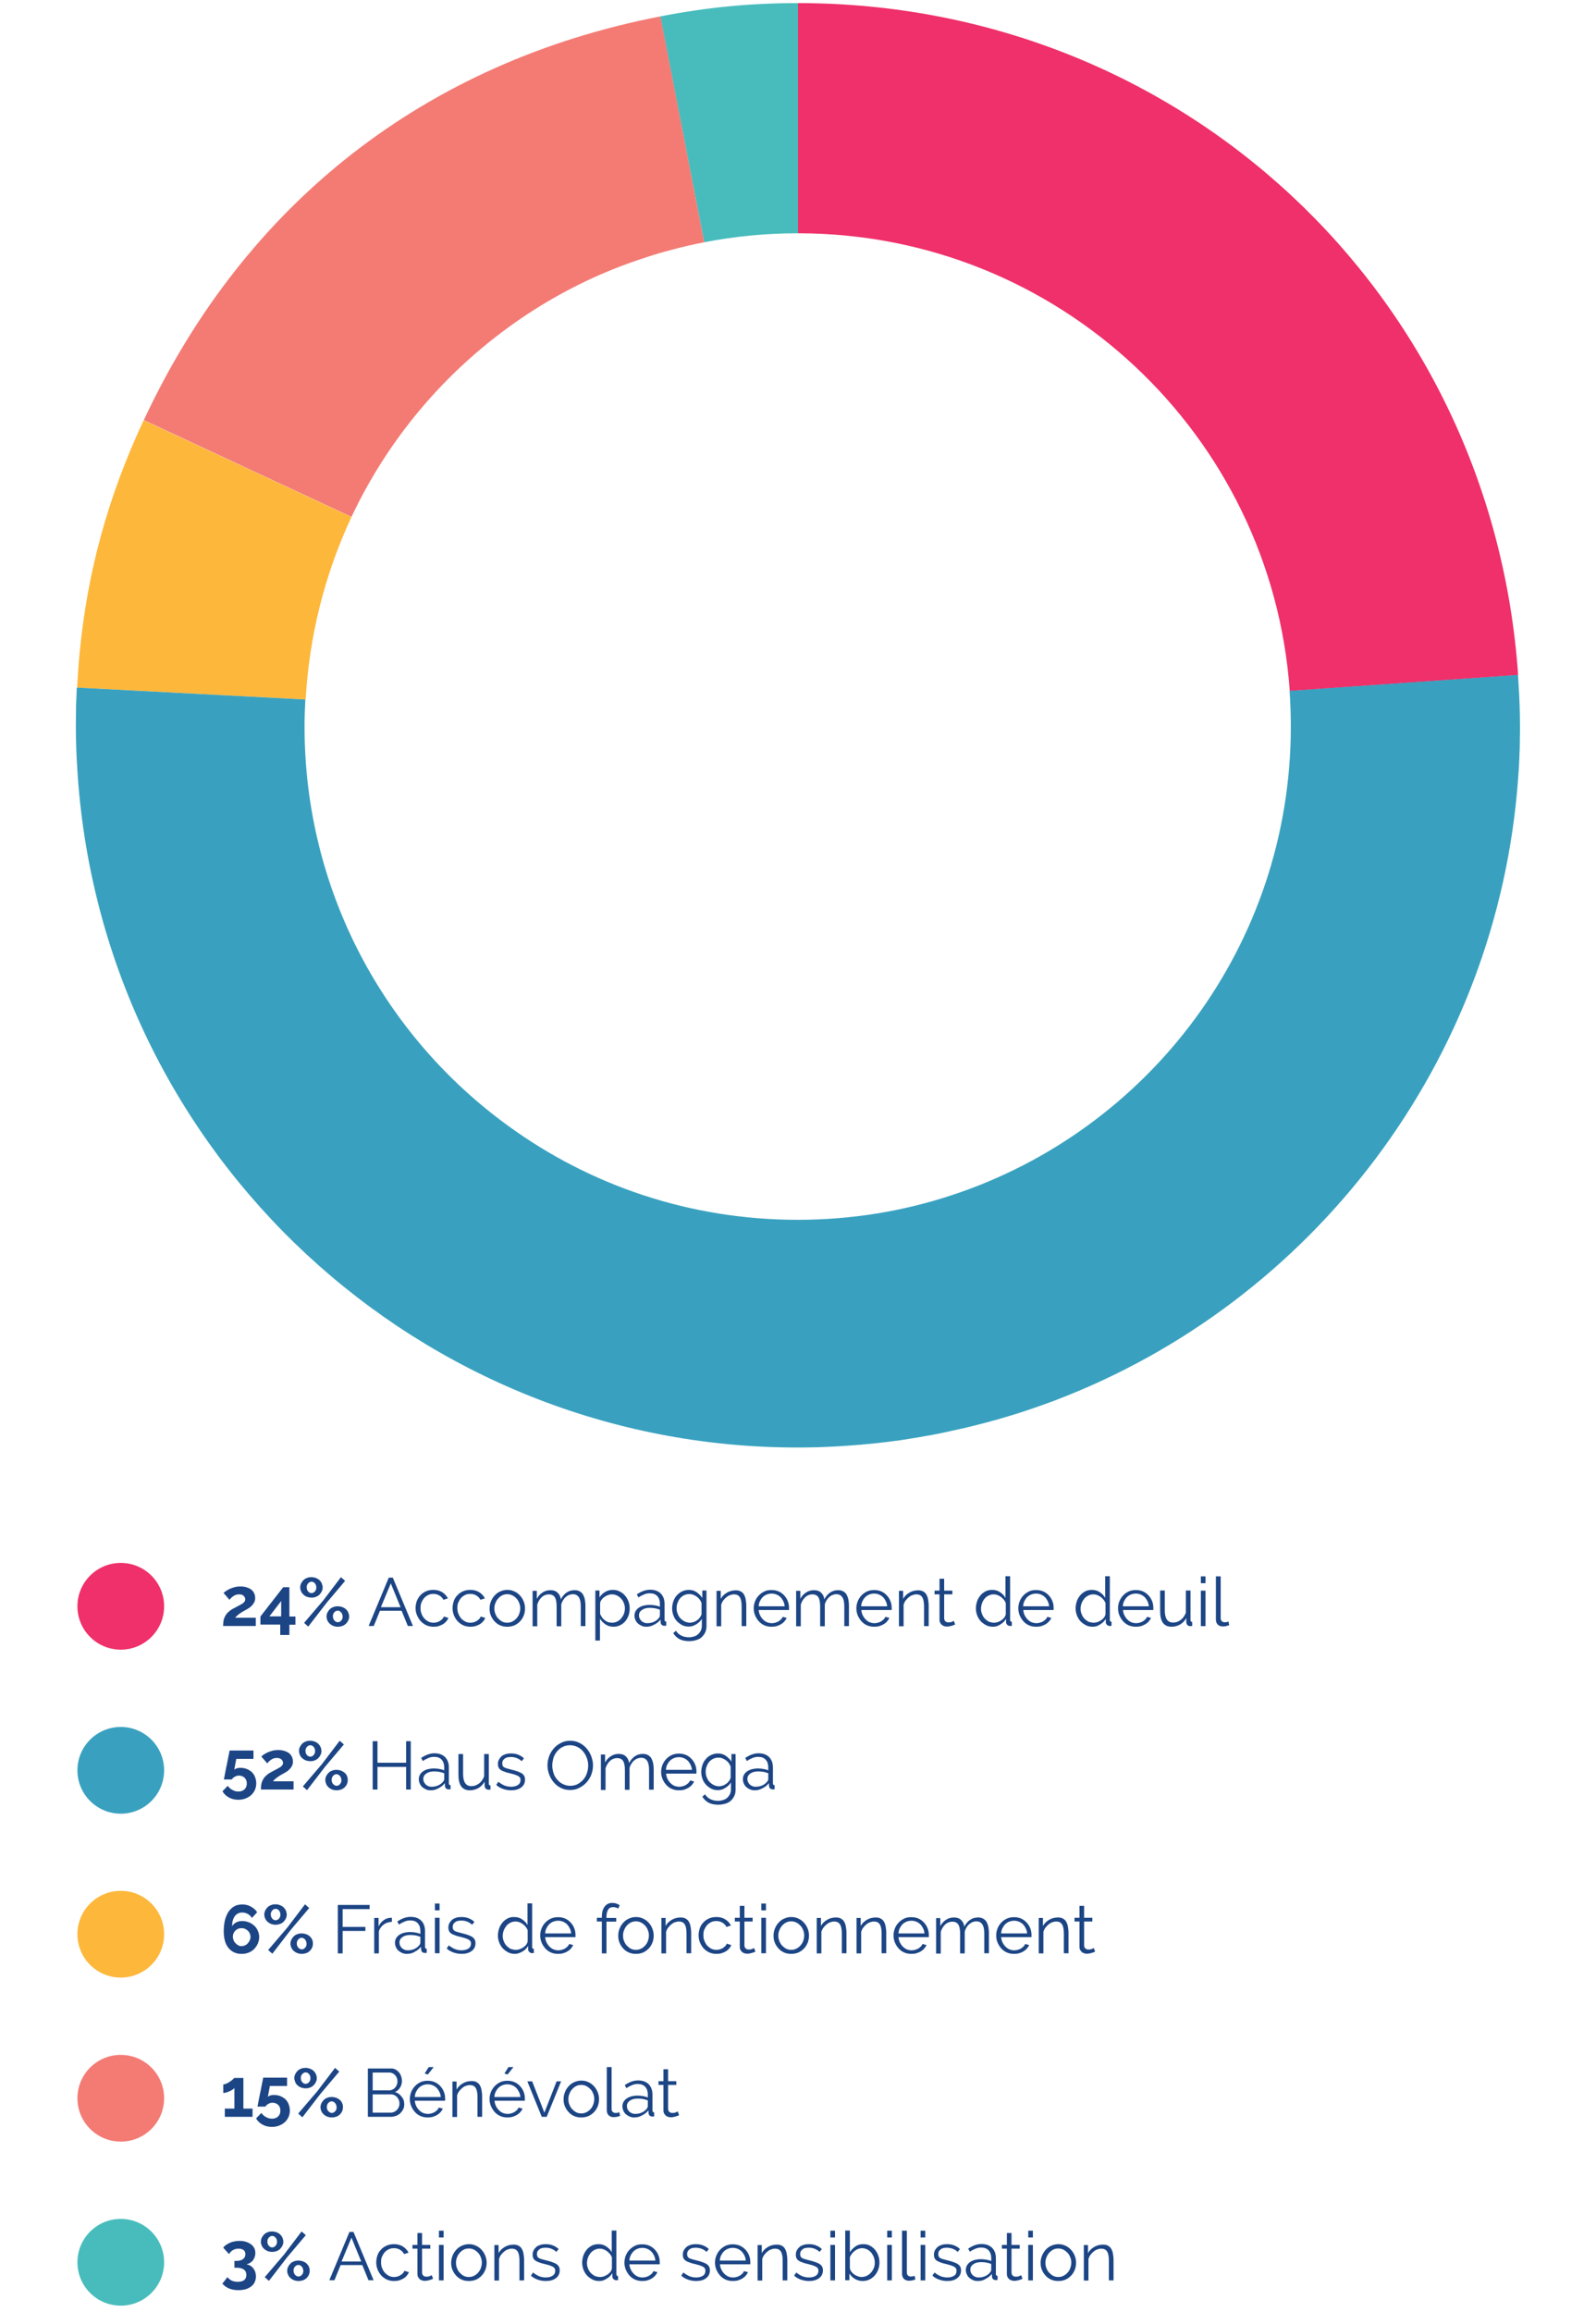 <?xml version="1.0" encoding="utf-8"?>
<!-- Generator: Adobe Illustrator 26.1.0, SVG Export Plug-In . SVG Version: 6.00 Build 0)  -->
<svg version="1.1" id="Layer_1" xmlns="http://www.w3.org/2000/svg" xmlns:xlink="http://www.w3.org/1999/xlink" x="0px" y="0px"
	 viewBox="0 0 1030.8 1492.6" style="enable-background:new 0 0 1030.8 1492.6;" xml:space="preserve">
<style type="text/css">
	.st0{fill:#48BCBC;}
	.st1{fill:#F37B74;}
	.st2{fill:#FDB73B;}
	.st3{fill:#39A1BF;}
	.st4{fill:#EF306A;}
	.st5{fill:#CD748D;}
	.st6{fill:#EF3A5B;}
	.st7{fill:#69C8C3;}
	.st8{fill:#1C4585;}
	.st9{fill:#004088;}
</style>
<g>
	<g>
		<g>
			<path class="st0" d="M515.4,2v148.6c-20.7,0-41,2-60.6,5.8L426.7,12l-0.3-1.4C456.8,4.7,484.5,2,515.4,2z"/>
		</g>
	</g>
	<g>
		<g>
			<path class="st1" d="M454.8,156.4c-7.1,1.4-14.2,3-21.1,4.9c-5.5,1.4-10.9,3-16.3,4.8c-7.1,2.3-14.1,4.8-20.9,7.5h0
				c-24.2,9.7-46.9,22.3-67.7,37.4c-22.6,16.4-43.1,35.7-60.7,57.4c-16.2,19.9-30,41.8-41.1,65.3L94.3,271.9l-1.4-0.7
				c65.3-140,181.9-231.2,333.6-260.6l0.3,1.4L454.8,156.4z"/>
		</g>
	</g>
	<g>
		<g>
			<path class="st2" d="M227,333.8c0,0.1-0.1,0.2-0.1,0.2c-8.6,18.4-15.5,37.8-20.5,57.9c-4.8,19.3-7.8,39.2-9,59.7l-147.6-7.7
				c0.3-5.6,0.7-11.1,1.1-16.6c0.2-1.8,0.3-3.6,0.5-5.4c5-52.9,18.4-101.4,41.4-150.6l1.4,0.7L227,333.8z"/>
		</g>
	</g>
	<g>
		<g>
			<path class="st3" d="M981.7,468.6c0,0.1,0,0.2,0,0.3v0.3c0,0.3,0,0.6,0,0.8c0,2.5,0,4.9-0.1,7.4c0,0.9,0,1.8,0,2.7
				c0,2-0.1,4.1-0.2,6.1c0,1.1-0.1,2.1-0.1,3.2c-0.1,2-0.2,4-0.3,6c0,0.5-0.1,1.1-0.1,1.6c-0.1,1.9-0.3,3.8-0.4,5.6
				c-13.2,182.2-132.3,338.2-299.4,401.6c-1,0.4-2,0.8-3,1.1c-3.5,1.3-7.1,2.6-10.6,3.8c-1.9,0.6-3.8,1.3-5.7,1.9
				c-0.6,0.2-1.2,0.4-1.8,0.6c-3,1-6,1.9-9,2.8c-2.8,0.8-5.7,1.7-8.5,2.5c-0.2,0-0.3,0.1-0.5,0.1c-3,0.8-6,1.7-9,2.4
				c-2.3,0.6-4.5,1.1-6.7,1.7c-2.3,0.6-4.6,1.1-7,1.6c-2.7,0.6-5.4,1.2-8.1,1.8c-0.8,0.2-1.6,0.3-2.3,0.5c-1.5,0.3-3,0.6-4.5,0.9
				c-1.8,0.4-3.7,0.7-5.5,1c-1.9,0.3-3.7,0.7-5.6,1c-3.7,0.6-7.5,1.2-11.2,1.8c-5.6,0.8-11.3,1.5-17,2.1c-5.7,0.6-11.4,1.1-17.2,1.5
				c-5.5,0.4-11,0.7-16.5,0.9c-2.5,0.1-5,0.2-7.5,0.2c-3,0.1-6,0.1-9,0.1c-242.7,0-447.5-187.9-464.7-433.7
				c-1.1-15.6-1.4-28.5-1.1-42.8c0-1.4,0-2.9,0.1-4.4c0.1-3.2,0.3-6.4,0.4-9.7l147.6,7.7c-0.3,5.8-0.5,11.6-0.5,17.5
				c0,106.1,51.8,200,131.6,257.8c52.5,38.2,117,60.6,186.9,60.6c34.6,0,68-5.5,99.2-15.8c127.4-41.7,219.3-161.4,219.3-302.7
				c0-7.8-0.3-15.4-0.8-23.1l147.5-10.3h0c0.2,2.2,0.3,4.3,0.4,6.4C981.4,451,981.7,459.8,981.7,468.6z"/>
		</g>
	</g>
	<g>
		<g>
			<path class="st4" d="M980.5,435.7L980.5,435.7L833,446C821.3,281.1,684,151,516.1,150.6h-0.7V2C762.6,2,963.3,189.1,980.5,435.7z
				"/>
		</g>
	</g>
</g>
<circle class="st0" cx="78" cy="1460.5" r="28"/>
<circle class="st1" cx="78" cy="1354.6" r="28"/>
<circle class="st2" cx="78" cy="1248.7" r="28"/>
<circle class="st3" cx="78" cy="1142.9" r="28"/>
<circle class="st4" cx="78" cy="1037" r="28"/>
<g>
	<path class="st8" d="M144.1,1049.8c0-1.3,0.1-2.5,0.3-3.6c0.2-1.1,0.6-2.1,1.1-3c0.5-0.9,1.2-1.8,2.1-2.6s2-1.6,3.4-2.3
		c1.2-0.6,2.3-1.2,3.2-1.7c0.9-0.5,1.7-0.9,2.3-1.3c0.6-0.4,1.1-0.8,1.4-1.3c0.3-0.4,0.5-0.9,0.5-1.5c0-0.9-0.4-1.6-1.1-2.3
		s-1.7-0.9-3-0.9c-0.7,0-1.3,0.1-1.9,0.3c-0.6,0.2-1.1,0.4-1.6,0.8c-0.5,0.3-1,0.7-1.4,1.1c-0.4,0.4-0.8,0.8-1.2,1.3l-3.8-4.4
		c0.4-0.4,0.9-0.9,1.6-1.3c0.7-0.5,1.5-0.9,2.5-1.4c1-0.4,2-0.8,3.2-1.1c1.2-0.3,2.4-0.4,3.7-0.4c1.5,0,2.8,0.2,4,0.6
		c1.2,0.4,2.2,0.9,3,1.5c0.8,0.7,1.4,1.5,1.8,2.4c0.4,0.9,0.6,1.9,0.6,3c0,1-0.2,1.9-0.6,2.7c-0.4,0.8-0.9,1.5-1.5,2.1
		s-1.2,1.2-1.9,1.6c-0.7,0.5-1.4,0.9-2,1.2c-0.5,0.3-1.1,0.6-1.8,1c-0.7,0.4-1.3,0.8-2,1.3c-0.7,0.5-1.3,0.9-1.8,1.4
		c-0.6,0.5-1,1-1.3,1.4h13.3v5.3H144.1z"/>
	<path class="st8" d="M181,1055.4v-6.6h-12.8v-5.2l14.7-18.9h4v18.9h3.9v5.3h-3.9v6.6H181z M174,1043.5h7.6v-9.9L174,1043.5z"/>
	<path class="st8" d="M201.2,1031.4c-1,0-2-0.2-2.9-0.5s-1.6-0.8-2.3-1.4c-0.6-0.6-1.2-1.3-1.5-2.1c-0.4-0.8-0.6-1.7-0.6-2.6
		c0-0.9,0.2-1.8,0.6-2.6c0.4-0.8,0.9-1.5,1.5-2.1c0.6-0.6,1.4-1.1,2.3-1.4c0.9-0.4,1.8-0.5,2.9-0.5c1,0,1.9,0.2,2.8,0.5
		c0.9,0.4,1.7,0.8,2.3,1.4c0.6,0.6,1.2,1.3,1.5,2.1s0.6,1.7,0.6,2.6c0,0.9-0.2,1.8-0.6,2.6s-0.9,1.5-1.5,2.1
		c-0.6,0.6-1.4,1.1-2.3,1.4C203.1,1031.3,202.2,1031.4,201.2,1031.4z M196.4,1047.7l12.4-14.5l11.4-15l2.7,2.4l-12,14.2l-11.8,15.3
		L196.4,1047.7z M201.2,1028.5c0.4,0,0.8-0.1,1.2-0.3c0.4-0.2,0.7-0.5,1-0.8c0.3-0.3,0.5-0.7,0.7-1.2c0.2-0.5,0.2-0.9,0.2-1.4
		c0-1-0.3-1.9-0.9-2.6c-0.6-0.7-1.3-1.1-2.2-1.1c-0.4,0-0.8,0.1-1.2,0.3s-0.7,0.5-1,0.8c-0.3,0.3-0.5,0.7-0.7,1.2
		c-0.2,0.4-0.2,0.9-0.2,1.4c0,1,0.3,1.9,0.9,2.6C199.6,1028.1,200.3,1028.5,201.2,1028.5z M218.2,1050.2c-1,0-2-0.2-2.9-0.5
		c-0.9-0.4-1.6-0.8-2.3-1.4c-0.6-0.6-1.2-1.3-1.5-2.1c-0.4-0.8-0.6-1.7-0.6-2.6c0-0.9,0.2-1.8,0.6-2.6c0.4-0.8,0.9-1.5,1.5-2.1
		c0.6-0.6,1.4-1.1,2.3-1.4c0.9-0.4,1.8-0.5,2.9-0.5c1,0,2,0.2,2.9,0.5c0.9,0.4,1.7,0.8,2.3,1.4c0.7,0.6,1.2,1.3,1.5,2.1
		c0.4,0.8,0.6,1.7,0.6,2.6c0,0.9-0.2,1.8-0.6,2.6s-0.9,1.5-1.5,2.1c-0.7,0.6-1.4,1.1-2.3,1.4C220.2,1050,219.2,1050.2,218.2,1050.2z
		 M218.2,1047.3c0.4,0,0.8-0.1,1.2-0.3c0.4-0.2,0.7-0.5,1-0.8c0.3-0.3,0.5-0.7,0.7-1.2c0.2-0.4,0.2-0.9,0.2-1.4c0-0.5-0.1-1-0.3-1.5
		s-0.4-0.9-0.7-1.2c-0.3-0.3-0.6-0.6-1-0.8c-0.4-0.2-0.8-0.3-1.2-0.3c-0.4,0-0.8,0.1-1.2,0.3s-0.7,0.5-1,0.8
		c-0.3,0.3-0.5,0.7-0.7,1.2c-0.2,0.5-0.2,0.9-0.2,1.4c0,1,0.3,1.9,0.9,2.6C216.6,1046.9,217.3,1047.3,218.2,1047.3z"/>
	<path class="st8" d="M251.1,1018.5h2.6l13,31.2h-3.3l-4-9.8h-14l-4,9.8h-3.3L251.1,1018.5z M258.7,1037.6l-6.3-15.4l-6.4,15.4
		H258.7z"/>
	<path class="st8" d="M268.4,1038.2c0-1.6,0.3-3.1,0.8-4.6c0.6-1.4,1.3-2.7,2.4-3.8c1-1.1,2.2-1.9,3.6-2.5c1.4-0.6,3-0.9,4.7-0.9
		c2.2,0,4.1,0.5,5.7,1.5c1.6,1,2.8,2.3,3.7,4l-2.9,0.9c-0.6-1.2-1.5-2.1-2.7-2.8c-1.2-0.7-2.4-1-3.8-1c-1.2,0-2.3,0.2-3.3,0.7
		c-1,0.5-1.9,1.1-2.6,1.9s-1.3,1.8-1.8,2.9c-0.4,1.1-0.6,2.3-0.6,3.7c0,1.3,0.2,2.5,0.7,3.7c0.4,1.1,1,2.1,1.8,3
		c0.8,0.8,1.7,1.5,2.7,2c1,0.5,2.1,0.7,3.2,0.7c0.7,0,1.5-0.1,2.2-0.3c0.7-0.2,1.4-0.5,2-0.9c0.6-0.4,1.1-0.8,1.6-1.3
		c0.4-0.5,0.7-1,0.9-1.5l2.9,0.9c-0.3,0.8-0.8,1.6-1.4,2.3c-0.6,0.7-1.3,1.3-2.2,1.8c-0.8,0.5-1.8,0.9-2.8,1.2
		c-1,0.3-2.1,0.4-3.1,0.4c-1.7,0-3.2-0.3-4.6-0.9c-1.4-0.6-2.6-1.5-3.7-2.6c-1-1.1-1.8-2.4-2.4-3.8
		C268.7,1041.4,268.4,1039.9,268.4,1038.2z"/>
	<path class="st8" d="M292.3,1038.2c0-1.6,0.3-3.1,0.8-4.6s1.3-2.7,2.4-3.8c1-1.1,2.2-1.9,3.6-2.5c1.4-0.6,3-0.9,4.7-0.9
		c2.2,0,4.1,0.5,5.7,1.5s2.8,2.3,3.7,4l-2.9,0.9c-0.6-1.2-1.5-2.1-2.7-2.8c-1.2-0.7-2.4-1-3.9-1c-1.2,0-2.3,0.2-3.3,0.7
		c-1,0.5-1.9,1.1-2.6,1.9s-1.3,1.8-1.8,2.9s-0.6,2.3-0.6,3.7c0,1.3,0.2,2.5,0.7,3.7s1,2.1,1.8,3c0.8,0.8,1.7,1.5,2.7,2
		c1,0.5,2.1,0.7,3.2,0.7c0.7,0,1.5-0.1,2.2-0.3s1.4-0.5,2-0.9c0.6-0.4,1.1-0.8,1.6-1.3c0.4-0.5,0.7-1,0.9-1.5l2.9,0.9
		c-0.3,0.8-0.8,1.6-1.4,2.3s-1.3,1.3-2.2,1.8c-0.8,0.5-1.8,0.9-2.8,1.2c-1,0.3-2.1,0.4-3.1,0.4c-1.7,0-3.2-0.3-4.6-0.9
		c-1.4-0.6-2.6-1.5-3.7-2.6c-1-1.1-1.8-2.4-2.4-3.8C292.6,1041.4,292.3,1039.9,292.3,1038.2z"/>
	<path class="st8" d="M327.6,1050.2c-1.7,0-3.2-0.3-4.6-0.9c-1.4-0.6-2.6-1.5-3.6-2.6c-1-1.1-1.8-2.3-2.4-3.8
		c-0.6-1.4-0.8-2.9-0.8-4.5c0-1.6,0.3-3.1,0.9-4.6s1.4-2.7,2.4-3.8c1-1.1,2.2-2,3.6-2.6c1.4-0.6,2.9-1,4.5-1c1.6,0,3.2,0.3,4.6,1
		c1.4,0.6,2.6,1.5,3.6,2.6c1,1.1,1.8,2.3,2.4,3.8c0.6,1.4,0.9,3,0.9,4.6c0,1.6-0.3,3.1-0.8,4.5c-0.6,1.4-1.3,2.7-2.4,3.8
		c-1,1.1-2.2,1.9-3.6,2.6C330.8,1049.9,329.3,1050.2,327.6,1050.2z M319.3,1038.4c0,1.3,0.2,2.5,0.7,3.6c0.4,1.1,1,2.1,1.8,2.9
		s1.6,1.5,2.6,2c1,0.5,2.1,0.7,3.2,0.7c1.1,0,2.2-0.2,3.2-0.7c1-0.5,1.9-1.1,2.7-2s1.4-1.8,1.8-2.9c0.4-1.1,0.7-2.3,0.7-3.6
		c0-1.3-0.2-2.5-0.7-3.6c-0.4-1.1-1-2.1-1.8-2.9s-1.6-1.5-2.7-2c-1-0.5-2.1-0.7-3.2-0.7c-1.1,0-2.2,0.2-3.2,0.7
		c-1,0.5-1.9,1.2-2.6,2c-0.8,0.9-1.4,1.8-1.8,3C319.5,1035.9,319.3,1037.1,319.3,1038.4z"/>
	<path class="st8" d="M378.1,1049.8h-3V1037c0-2.7-0.4-4.6-1.3-5.9c-0.9-1.3-2.1-1.9-3.8-1.9c-0.9,0-1.7,0.2-2.5,0.5
		c-0.8,0.3-1.5,0.8-2.2,1.4c-0.7,0.6-1.2,1.3-1.7,2.1c-0.5,0.8-0.9,1.7-1.1,2.7v14h-3V1037c0-2.7-0.4-4.7-1.2-5.9
		c-0.8-1.2-2.1-1.8-3.8-1.8c-1.7,0-3.3,0.6-4.6,1.8c-1.3,1.2-2.3,2.8-2.9,4.8v14h-3v-22.9h2.7v5.2c0.9-1.8,2.2-3.1,3.7-4.1
		c1.5-1,3.2-1.5,5.1-1.5c1.9,0,3.5,0.5,4.6,1.6c1.2,1.1,1.9,2.5,2.1,4.3c2.1-3.9,5.1-5.9,8.8-5.9c1.3,0,2.4,0.2,3.3,0.7
		c0.9,0.5,1.6,1.1,2.2,2c0.5,0.9,0.9,1.9,1.2,3.1c0.2,1.2,0.4,2.6,0.4,4.1V1049.8z"/>
	<path class="st8" d="M396.2,1050.2c-1.9,0-3.6-0.5-5.1-1.5c-1.5-1-2.7-2.2-3.6-3.7v14.1h-3v-32.3h2.7v4.4c0.9-1.4,2.2-2.6,3.7-3.5
		c1.5-0.9,3.1-1.3,4.9-1.3c1.6,0,3,0.3,4.4,1c1.3,0.7,2.5,1.5,3.4,2.6c1,1.1,1.7,2.4,2.3,3.8c0.5,1.4,0.8,2.9,0.8,4.4
		c0,1.6-0.2,3.1-0.7,4.6c-0.5,1.4-1.2,2.7-2.1,3.8c-0.9,1.1-2,1.9-3.3,2.6C399.1,1049.9,397.7,1050.2,396.2,1050.2z M395.3,1047.6
		c1.2,0,2.4-0.3,3.4-0.8c1-0.5,1.9-1.2,2.6-2.1s1.3-1.8,1.7-2.9c0.4-1.1,0.6-2.2,0.6-3.4c0-1.2-0.2-2.4-0.7-3.5
		c-0.4-1.1-1-2.1-1.8-2.9c-0.8-0.9-1.7-1.5-2.7-2s-2.2-0.7-3.4-0.7c-0.8,0-1.6,0.2-2.4,0.5c-0.8,0.3-1.6,0.7-2.3,1.2
		c-0.7,0.5-1.3,1.1-1.8,1.8s-0.8,1.4-0.9,2.2v7c0.4,0.8,0.8,1.6,1.3,2.3s1.2,1.3,1.8,1.8c0.7,0.5,1.4,0.9,2.2,1.2
		C393.6,1047.4,394.5,1047.6,395.3,1047.6z"/>
	<path class="st8" d="M417.4,1050.2c-1.1,0-2.1-0.2-3-0.6c-0.9-0.4-1.7-0.9-2.4-1.5c-0.7-0.6-1.2-1.4-1.6-2.3
		c-0.4-0.9-0.6-1.8-0.6-2.8c0-1,0.2-1.9,0.7-2.8c0.5-0.9,1.1-1.6,2-2.2c0.8-0.6,1.9-1.1,3-1.4c1.2-0.3,2.5-0.5,3.9-0.5
		c1.2,0,2.4,0.1,3.6,0.3c1.2,0.2,2.3,0.5,3.2,0.9v-2.1c0-2-0.6-3.6-1.7-4.8c-1.1-1.2-2.7-1.8-4.8-1.8c-1.2,0-2.4,0.2-3.6,0.7
		c-1.2,0.5-2.5,1.1-3.7,2l-1.1-2c3-2,5.8-3,8.6-3c2.9,0,5.1,0.8,6.8,2.4c1.6,1.6,2.5,3.8,2.5,6.7v10.3c0,0.8,0.4,1.2,1.1,1.2v2.6
		c-0.5,0.1-0.9,0.1-1.1,0.1c-0.8,0-1.4-0.2-1.8-0.6c-0.4-0.4-0.7-0.9-0.7-1.6l-0.1-1.8c-1.1,1.4-2.4,2.4-4,3.2
		C420.9,1049.8,419.2,1050.2,417.4,1050.2z M418.1,1047.9c1.6,0,3-0.3,4.3-0.9c1.3-0.6,2.3-1.4,3-2.3c0.3-0.3,0.5-0.6,0.6-0.9
		c0.1-0.3,0.2-0.6,0.2-0.9v-3.7c-1-0.4-2-0.7-3.1-0.9c-1.1-0.2-2.2-0.3-3.3-0.3c-2.1,0-3.8,0.4-5.1,1.3c-1.3,0.9-2,2-2,3.5
		c0,0.7,0.1,1.4,0.4,2c0.3,0.6,0.7,1.2,1.1,1.6c0.5,0.5,1.1,0.8,1.7,1.1S417.3,1047.9,418.1,1047.9z"/>
	<path class="st8" d="M444.8,1050.1c-1.6,0-3-0.3-4.3-1c-1.3-0.7-2.4-1.5-3.4-2.6s-1.7-2.3-2.2-3.7s-0.8-2.9-0.8-4.4
		c0-1.6,0.3-3.1,0.8-4.6c0.5-1.5,1.2-2.7,2.2-3.8s2.1-2,3.4-2.6c1.3-0.6,2.8-1,4.3-1c2,0,3.7,0.5,5.1,1.5s2.7,2.2,3.7,3.7v-4.8h2.7
		v23c0,1.6-0.3,3-0.9,4.2c-0.6,1.2-1.4,2.2-2.4,3.1s-2.2,1.4-3.6,1.8c-1.4,0.4-2.8,0.6-4.3,0.6c-2.6,0-4.8-0.5-6.4-1.4
		c-1.6-0.9-2.9-2.2-3.9-3.8l1.8-1.5c0.9,1.5,2.1,2.5,3.6,3.2c1.5,0.7,3.1,1,4.8,1c1.1,0,2.2-0.2,3.2-0.5c1-0.3,1.9-0.8,2.6-1.4
		c0.7-0.6,1.3-1.4,1.8-2.3c0.4-0.9,0.7-2,0.7-3.2v-4.5c-0.9,1.5-2.1,2.6-3.6,3.5C448,1049.7,446.4,1050.1,444.8,1050.1z
		 M445.6,1047.6c0.9,0,1.7-0.2,2.6-0.5c0.9-0.3,1.6-0.8,2.3-1.3c0.7-0.5,1.3-1.2,1.7-1.8c0.5-0.7,0.8-1.4,0.9-2.1v-7.1
		c-0.3-0.8-0.8-1.6-1.3-2.3c-0.6-0.7-1.2-1.3-1.9-1.8c-0.7-0.5-1.5-0.9-2.3-1.2c-0.8-0.3-1.6-0.4-2.4-0.4c-1.3,0-2.4,0.3-3.5,0.8
		c-1,0.5-1.9,1.3-2.6,2.1c-0.7,0.9-1.2,1.9-1.6,3c-0.4,1.1-0.5,2.2-0.5,3.4c0,1.2,0.2,2.4,0.7,3.5c0.4,1.1,1,2.1,1.8,2.9
		c0.8,0.8,1.7,1.5,2.7,2C443.3,1047.3,444.4,1047.6,445.6,1047.6z"/>
	<path class="st8" d="M482,1049.8h-3V1037c0-2.7-0.4-4.7-1.2-5.9c-0.8-1.2-2-1.8-3.7-1.8c-0.9,0-1.8,0.2-2.6,0.5
		c-0.9,0.3-1.7,0.8-2.4,1.4c-0.7,0.6-1.4,1.3-2,2.1c-0.6,0.8-1,1.7-1.3,2.6v14h-3v-22.9h2.7v5.2c0.9-1.7,2.3-3,4-4
		c1.7-1,3.6-1.5,5.7-1.5c1.3,0,2.3,0.2,3.2,0.7c0.9,0.5,1.6,1.1,2.1,2c0.5,0.9,0.9,1.9,1.1,3.1c0.2,1.2,0.4,2.6,0.4,4.1V1049.8z"/>
	<path class="st8" d="M498.3,1050.2c-1.7,0-3.2-0.3-4.6-0.9c-1.4-0.6-2.6-1.5-3.6-2.6c-1-1.1-1.8-2.4-2.4-3.8
		c-0.6-1.4-0.9-3-0.9-4.6c0-1.6,0.3-3.1,0.9-4.6s1.4-2.7,2.4-3.7c1-1.1,2.2-1.9,3.6-2.6s2.9-0.9,4.6-0.9c1.7,0,3.2,0.3,4.6,0.9
		c1.4,0.6,2.6,1.5,3.6,2.6c1,1.1,1.8,2.3,2.3,3.7c0.6,1.4,0.8,2.9,0.8,4.5c0,0.2,0,0.5,0,0.7c0,0.2,0,0.4,0,0.5H490
		c0.1,1.2,0.4,2.4,0.9,3.4c0.5,1,1.1,1.9,1.9,2.7c0.8,0.8,1.6,1.4,2.6,1.8c1,0.4,2,0.6,3.1,0.6c0.7,0,1.5-0.1,2.2-0.3
		c0.7-0.2,1.4-0.5,2-0.8c0.6-0.4,1.2-0.8,1.7-1.3c0.5-0.5,0.9-1.1,1.1-1.7l2.6,0.7c-0.4,0.9-0.9,1.6-1.5,2.3
		c-0.6,0.7-1.4,1.3-2.2,1.8c-0.9,0.5-1.8,0.9-2.8,1.2C500.5,1050.1,499.4,1050.2,498.3,1050.2z M506.8,1037.1
		c-0.1-1.2-0.4-2.4-0.9-3.4s-1.1-1.9-1.8-2.6c-0.7-0.7-1.6-1.3-2.6-1.7c-1-0.4-2-0.6-3.1-0.6c-1.1,0-2.2,0.2-3.2,0.6
		c-1,0.4-1.9,1-2.6,1.7c-0.7,0.7-1.3,1.6-1.8,2.6s-0.7,2.1-0.8,3.3H506.8z"/>
	<path class="st8" d="M548.3,1049.8h-3V1037c0-2.7-0.4-4.6-1.3-5.9c-0.9-1.3-2.1-1.9-3.8-1.9c-0.9,0-1.7,0.2-2.5,0.5
		c-0.8,0.3-1.5,0.8-2.2,1.4c-0.7,0.6-1.2,1.3-1.7,2.1c-0.5,0.8-0.9,1.7-1.1,2.7v14h-3V1037c0-2.7-0.4-4.7-1.2-5.9
		c-0.8-1.2-2.1-1.8-3.8-1.8c-1.7,0-3.3,0.6-4.6,1.8c-1.3,1.2-2.3,2.8-2.9,4.8v14h-3v-22.9h2.7v5.2c0.9-1.8,2.2-3.1,3.7-4.1
		s3.2-1.5,5.1-1.5c1.9,0,3.5,0.5,4.6,1.6c1.2,1.1,1.9,2.5,2.1,4.3c2.1-3.9,5.1-5.9,8.8-5.9c1.3,0,2.4,0.2,3.3,0.7
		c0.9,0.5,1.6,1.1,2.2,2c0.5,0.9,0.9,1.9,1.2,3.1c0.2,1.2,0.4,2.6,0.4,4.1V1049.8z"/>
	<path class="st8" d="M564.6,1050.2c-1.7,0-3.2-0.3-4.6-0.9c-1.4-0.6-2.6-1.5-3.6-2.6c-1-1.1-1.8-2.4-2.4-3.8
		c-0.6-1.4-0.9-3-0.9-4.6c0-1.6,0.3-3.1,0.9-4.6c0.6-1.4,1.4-2.7,2.4-3.7c1-1.1,2.2-1.9,3.6-2.6c1.4-0.6,2.9-0.9,4.6-0.9
		c1.7,0,3.2,0.3,4.6,0.9c1.4,0.6,2.6,1.5,3.6,2.6c1,1.1,1.8,2.3,2.3,3.7c0.6,1.4,0.8,2.9,0.8,4.5c0,0.2,0,0.5,0,0.7
		c0,0.2,0,0.4,0,0.5h-19.6c0.1,1.2,0.4,2.4,0.9,3.4s1.1,1.9,1.9,2.7s1.6,1.4,2.6,1.8c1,0.4,2,0.6,3.1,0.6c0.7,0,1.5-0.1,2.2-0.3
		c0.7-0.2,1.4-0.5,2-0.8c0.6-0.4,1.2-0.8,1.7-1.3c0.5-0.5,0.9-1.1,1.1-1.7l2.6,0.7c-0.4,0.9-0.9,1.6-1.5,2.3
		c-0.6,0.7-1.4,1.3-2.2,1.8c-0.9,0.5-1.8,0.9-2.8,1.2C566.8,1050.1,565.7,1050.2,564.6,1050.2z M573,1037.1
		c-0.1-1.2-0.4-2.4-0.9-3.4c-0.5-1-1.1-1.9-1.8-2.6c-0.7-0.7-1.6-1.3-2.6-1.7c-1-0.4-2-0.6-3.1-0.6s-2.2,0.2-3.2,0.6
		c-1,0.4-1.9,1-2.6,1.7c-0.7,0.7-1.3,1.6-1.8,2.6s-0.7,2.1-0.8,3.3H573z"/>
	<path class="st8" d="M599.8,1049.8h-3V1037c0-2.7-0.4-4.7-1.2-5.9c-0.8-1.2-2-1.8-3.7-1.8c-0.9,0-1.8,0.2-2.6,0.5
		c-0.9,0.3-1.7,0.8-2.4,1.4c-0.7,0.6-1.4,1.3-2,2.1c-0.6,0.8-1,1.7-1.3,2.6v14h-3v-22.9h2.7v5.2c0.9-1.7,2.3-3,4-4
		c1.7-1,3.6-1.5,5.7-1.5c1.3,0,2.3,0.2,3.2,0.7c0.9,0.5,1.6,1.1,2.1,2s0.9,1.9,1.1,3.1c0.2,1.2,0.4,2.6,0.4,4.1V1049.8z"/>
	<path class="st8" d="M616.9,1048.7c-0.2,0.1-0.4,0.2-0.8,0.4c-0.3,0.1-0.7,0.3-1.2,0.4c-0.4,0.1-0.9,0.3-1.5,0.4
		c-0.6,0.1-1.1,0.2-1.8,0.2c-0.6,0-1.3-0.1-1.8-0.3s-1.1-0.4-1.5-0.8c-0.4-0.4-0.8-0.8-1.1-1.4c-0.3-0.6-0.4-1.2-0.4-1.9v-16.4h-3.2
		v-2.4h3.2v-7.7h3v7.7h5.3v2.4h-5.3v15.6c0.1,0.9,0.4,1.5,0.9,1.9c0.5,0.4,1.2,0.6,1.9,0.6c0.8,0,1.6-0.1,2.2-0.4
		c0.6-0.3,1.1-0.5,1.2-0.6L616.9,1048.7z"/>
	<path class="st8" d="M641.3,1050.2c-1.6,0-3.1-0.3-4.4-1c-1.3-0.7-2.5-1.5-3.5-2.6c-1-1.1-1.7-2.3-2.3-3.8
		c-0.5-1.4-0.8-2.9-0.8-4.5c0-1.6,0.3-3.1,0.8-4.6c0.5-1.5,1.3-2.7,2.2-3.8s2-1.9,3.3-2.6c1.3-0.6,2.7-0.9,4.2-0.9
		c1.9,0,3.7,0.5,5.1,1.5c1.5,1,2.7,2.2,3.5,3.7v-14h3v28.2c0,0.8,0.4,1.2,1.1,1.2v2.6c-0.4,0.1-0.8,0.1-1.1,0.1
		c-0.7,0-1.3-0.2-1.8-0.7c-0.5-0.5-0.8-1-0.8-1.7v-2.2c-0.9,1.5-2.1,2.7-3.7,3.6C644.6,1049.8,643,1050.2,641.3,1050.2z M642,1047.6
		c0.7,0,1.5-0.1,2.4-0.4s1.6-0.7,2.4-1.2c0.7-0.5,1.4-1.1,1.9-1.8c0.5-0.7,0.8-1.4,0.9-2.2v-7.1c-0.3-0.8-0.7-1.5-1.3-2.2
		s-1.2-1.3-1.9-1.8c-0.7-0.5-1.5-0.9-2.3-1.2c-0.8-0.3-1.6-0.4-2.4-0.4c-1.2,0-2.3,0.3-3.3,0.8c-1,0.5-1.9,1.2-2.6,2.1
		c-0.7,0.9-1.3,1.9-1.6,3c-0.4,1.1-0.6,2.3-0.6,3.4c0,1.2,0.2,2.4,0.7,3.5c0.4,1.1,1,2.1,1.8,2.9s1.7,1.5,2.7,2
		C639.7,1047.3,640.8,1047.6,642,1047.6z"/>
	<path class="st8" d="M669.2,1050.2c-1.7,0-3.2-0.3-4.6-0.9c-1.4-0.6-2.6-1.5-3.6-2.6c-1-1.1-1.8-2.4-2.4-3.8
		c-0.6-1.4-0.9-3-0.9-4.6c0-1.6,0.3-3.1,0.9-4.6s1.4-2.7,2.4-3.7c1-1.1,2.2-1.9,3.6-2.6s2.9-0.9,4.6-0.9c1.7,0,3.2,0.3,4.6,0.9
		c1.4,0.6,2.6,1.5,3.6,2.6c1,1.1,1.8,2.3,2.3,3.7c0.6,1.4,0.8,2.9,0.8,4.5c0,0.2,0,0.5,0,0.7c0,0.2,0,0.4,0,0.5h-19.6
		c0.1,1.2,0.4,2.4,0.9,3.4c0.5,1,1.1,1.9,1.9,2.7c0.8,0.8,1.6,1.4,2.6,1.8c1,0.4,2,0.6,3.1,0.6c0.7,0,1.5-0.1,2.2-0.3
		c0.7-0.2,1.4-0.5,2-0.8c0.6-0.4,1.2-0.8,1.7-1.3c0.5-0.5,0.9-1.1,1.1-1.7l2.6,0.7c-0.4,0.9-0.9,1.6-1.5,2.3
		c-0.6,0.7-1.4,1.3-2.2,1.8c-0.9,0.5-1.8,0.9-2.8,1.2C671.4,1050.1,670.3,1050.2,669.2,1050.2z M677.6,1037.1
		c-0.1-1.2-0.4-2.4-0.9-3.4s-1.1-1.9-1.8-2.6c-0.7-0.7-1.6-1.3-2.6-1.7c-1-0.4-2-0.6-3.1-0.6c-1.1,0-2.2,0.2-3.2,0.6
		c-1,0.4-1.9,1-2.6,1.7c-0.7,0.7-1.3,1.6-1.8,2.6s-0.7,2.1-0.8,3.3H677.6z"/>
	<path class="st8" d="M705.7,1050.2c-1.6,0-3.1-0.3-4.4-1c-1.3-0.7-2.5-1.5-3.5-2.6c-1-1.1-1.7-2.3-2.3-3.8
		c-0.5-1.4-0.8-2.9-0.8-4.5c0-1.6,0.3-3.1,0.8-4.6s1.3-2.7,2.2-3.8s2-1.9,3.3-2.6c1.3-0.6,2.7-0.9,4.2-0.9c1.9,0,3.7,0.5,5.1,1.5
		c1.5,1,2.7,2.2,3.5,3.7v-14h3v28.2c0,0.8,0.4,1.2,1.1,1.2v2.6c-0.4,0.1-0.8,0.1-1.1,0.1c-0.7,0-1.3-0.2-1.8-0.7s-0.8-1-0.8-1.7
		v-2.2c-0.9,1.5-2.1,2.7-3.7,3.6C709,1049.8,707.4,1050.2,705.7,1050.2z M706.4,1047.6c0.7,0,1.5-0.1,2.4-0.4s1.6-0.7,2.4-1.2
		c0.7-0.5,1.4-1.1,1.9-1.8c0.5-0.7,0.8-1.4,0.9-2.2v-7.1c-0.3-0.8-0.7-1.5-1.3-2.2c-0.6-0.7-1.2-1.3-1.9-1.8
		c-0.7-0.5-1.5-0.9-2.3-1.2c-0.8-0.3-1.6-0.4-2.4-0.4c-1.2,0-2.3,0.3-3.3,0.8c-1,0.5-1.9,1.2-2.6,2.1c-0.7,0.9-1.3,1.9-1.7,3
		c-0.4,1.1-0.6,2.3-0.6,3.4c0,1.2,0.2,2.4,0.7,3.5c0.4,1.1,1,2.1,1.8,2.9c0.8,0.8,1.7,1.5,2.7,2
		C704.1,1047.3,705.2,1047.6,706.4,1047.6z"/>
	<path class="st8" d="M733.6,1050.2c-1.7,0-3.2-0.3-4.6-0.9c-1.4-0.6-2.6-1.5-3.6-2.6c-1-1.1-1.8-2.4-2.4-3.8
		c-0.6-1.4-0.9-3-0.9-4.6c0-1.6,0.3-3.1,0.9-4.6c0.6-1.4,1.4-2.7,2.4-3.7c1-1.1,2.2-1.9,3.6-2.6c1.4-0.6,2.9-0.9,4.6-0.9
		c1.7,0,3.2,0.3,4.6,0.9s2.6,1.5,3.6,2.6s1.8,2.3,2.3,3.7c0.6,1.4,0.8,2.9,0.8,4.5c0,0.2,0,0.5,0,0.7c0,0.2,0,0.4,0,0.5h-19.6
		c0.1,1.2,0.4,2.4,0.9,3.4s1.1,1.9,1.9,2.7c0.8,0.8,1.6,1.4,2.6,1.8c1,0.4,2,0.6,3.1,0.6c0.7,0,1.5-0.1,2.2-0.3
		c0.7-0.2,1.4-0.5,2-0.8c0.6-0.4,1.2-0.8,1.7-1.3c0.5-0.5,0.9-1.1,1.1-1.7l2.6,0.7c-0.4,0.9-0.9,1.6-1.5,2.3s-1.4,1.3-2.2,1.8
		c-0.9,0.5-1.8,0.9-2.8,1.2C735.8,1050.1,734.7,1050.2,733.6,1050.2z M742,1037.1c-0.1-1.2-0.4-2.4-0.9-3.4s-1.1-1.9-1.8-2.6
		c-0.7-0.7-1.6-1.3-2.6-1.7c-1-0.4-2-0.6-3.1-0.6c-1.1,0-2.2,0.2-3.2,0.6c-1,0.4-1.9,1-2.6,1.7c-0.7,0.7-1.3,1.6-1.8,2.6
		c-0.5,1-0.7,2.1-0.8,3.3H742z"/>
	<path class="st8" d="M756.7,1050.2c-2.5,0-4.3-0.8-5.6-2.5c-1.2-1.7-1.8-4.1-1.8-7.4v-13.5h3v12.9c0,5.2,1.8,7.8,5.3,7.8
		c0.9,0,1.7-0.1,2.6-0.4c0.8-0.3,1.6-0.7,2.4-1.3c0.7-0.6,1.4-1.2,1.9-2c0.6-0.8,1-1.6,1.4-2.6v-14.4h3v19.1c0,0.8,0.4,1.2,1.1,1.2
		v2.6c-0.4,0.1-0.6,0.1-0.9,0.1c-0.2,0-0.4,0-0.5,0c-0.7,0-1.3-0.3-1.7-0.7c-0.4-0.5-0.7-1.1-0.7-1.9v-2.6c-1,1.8-2.4,3.2-4.1,4.2
		C760.4,1049.7,758.6,1050.2,756.7,1050.2z"/>
	<path class="st8" d="M775.6,1022.1v-4.4h3v4.4H775.6z M775.6,1049.8v-22.9h3v22.9H775.6z"/>
	<path class="st8" d="M785.4,1017.7h3v26.9c0,0.9,0.2,1.5,0.7,2c0.5,0.5,1.1,0.7,2,0.7c0.3,0,0.7,0,1.1-0.1s0.9-0.2,1.2-0.4l0.5,2.4
		c-0.6,0.2-1.2,0.4-2,0.6s-1.5,0.2-2.1,0.2c-1.4,0-2.5-0.4-3.3-1.2c-0.8-0.8-1.2-1.9-1.2-3.3V1017.7z"/>
	<path class="st8" d="M155.2,1141.3c1.5,0,2.8,0.2,4.1,0.7c1.3,0.5,2.3,1.2,3.3,2c0.9,0.9,1.6,1.9,2.1,3.2c0.5,1.2,0.8,2.6,0.8,4.1
		c0,1.6-0.3,3-0.9,4.3c-0.6,1.3-1.4,2.4-2.4,3.3c-1,0.9-2.2,1.6-3.7,2.2c-1.4,0.5-2.9,0.8-4.6,0.8c-2.3,0-4.3-0.5-6.1-1.5
		c-1.8-1-3.2-2.3-4.1-4l3.4-3.5c0.8,1.1,1.8,2.1,3.1,2.7c1.2,0.7,2.5,1,3.8,1c1.6,0,2.9-0.5,3.9-1.4c1-1,1.5-2.2,1.5-3.8
		c0-1.5-0.5-2.8-1.4-3.7c-1-0.9-2.2-1.4-3.6-1.4c-1,0-1.9,0.2-2.7,0.7c-0.8,0.4-1.5,1-2,1.8h-5.1c0-0.1,0.1-0.4,0.2-1
		s0.3-1.3,0.4-2.2c0.2-0.9,0.4-1.9,0.6-3c0.2-1.1,0.4-2.2,0.7-3.4c0.5-2.7,1.1-5.7,1.8-9.1h15.4v5.4h-11.1l-1.3,7
		c0.4-0.4,0.9-0.7,1.6-0.9C153.4,1141.5,154.2,1141.3,155.2,1141.3z"/>
	<path class="st8" d="M168.5,1155.4c0-1.3,0.1-2.5,0.3-3.6c0.2-1.1,0.6-2.1,1.1-3c0.5-0.9,1.2-1.8,2.1-2.6s2-1.6,3.4-2.3
		c1.2-0.6,2.3-1.2,3.2-1.7c0.9-0.5,1.7-0.9,2.3-1.3c0.6-0.4,1.1-0.8,1.4-1.3c0.3-0.4,0.5-0.9,0.5-1.5c0-0.9-0.4-1.6-1.1-2.3
		c-0.7-0.6-1.7-0.9-3-0.9c-0.7,0-1.3,0.1-1.9,0.3c-0.6,0.2-1.1,0.4-1.6,0.8c-0.5,0.3-1,0.7-1.4,1.1c-0.4,0.4-0.8,0.8-1.2,1.3
		l-3.8-4.4c0.4-0.4,0.9-0.9,1.6-1.3c0.7-0.5,1.5-0.9,2.5-1.4c1-0.4,2-0.8,3.2-1.1c1.2-0.3,2.4-0.4,3.7-0.4c1.5,0,2.8,0.2,4,0.6
		s2.2,0.9,3,1.5c0.8,0.7,1.4,1.5,1.8,2.4c0.4,0.9,0.6,1.9,0.6,3c0,1-0.2,1.9-0.6,2.7s-0.9,1.5-1.5,2.1c-0.6,0.6-1.2,1.2-1.9,1.6
		c-0.7,0.5-1.4,0.9-2,1.2c-0.5,0.3-1.1,0.6-1.8,1c-0.7,0.4-1.3,0.8-2,1.3c-0.7,0.5-1.3,0.9-1.8,1.4s-1,1-1.3,1.4h13.3v5.3H168.5z"/>
	<path class="st8" d="M200.4,1137c-1,0-2-0.2-2.9-0.5c-0.9-0.4-1.6-0.8-2.3-1.4c-0.6-0.6-1.2-1.3-1.5-2.1s-0.6-1.7-0.6-2.6
		c0-0.9,0.2-1.8,0.6-2.6s0.9-1.5,1.5-2.1c0.6-0.6,1.4-1.1,2.3-1.4c0.9-0.4,1.8-0.5,2.9-0.5c1,0,1.9,0.2,2.8,0.5
		c0.9,0.4,1.7,0.8,2.3,1.4c0.6,0.6,1.2,1.3,1.5,2.1c0.4,0.8,0.6,1.7,0.6,2.6c0,0.9-0.2,1.8-0.6,2.6c-0.4,0.8-0.9,1.5-1.5,2.1
		c-0.6,0.6-1.4,1.1-2.3,1.4C202.4,1136.9,201.4,1137,200.4,1137z M195.6,1153.3l12.4-14.5l11.4-15l2.7,2.4l-12,14.2l-11.8,15.3
		L195.6,1153.3z M200.4,1134.1c0.4,0,0.8-0.1,1.2-0.3s0.7-0.5,1-0.8c0.3-0.3,0.5-0.7,0.7-1.2c0.2-0.5,0.2-0.9,0.2-1.4
		c0-1-0.3-1.9-0.9-2.6c-0.6-0.7-1.3-1.1-2.2-1.1c-0.4,0-0.8,0.1-1.2,0.3s-0.7,0.5-1,0.8c-0.3,0.3-0.5,0.7-0.7,1.2
		c-0.2,0.4-0.2,0.9-0.2,1.4c0,1,0.3,1.9,0.9,2.6C198.9,1133.7,199.6,1134.1,200.4,1134.1z M217.4,1155.8c-1,0-2-0.2-2.9-0.5
		c-0.9-0.4-1.6-0.8-2.3-1.4c-0.6-0.6-1.2-1.3-1.5-2.1s-0.6-1.7-0.6-2.6c0-0.9,0.2-1.8,0.6-2.6c0.4-0.8,0.9-1.5,1.5-2.1
		c0.6-0.6,1.4-1.1,2.3-1.4c0.9-0.4,1.8-0.5,2.9-0.5c1,0,2,0.2,2.9,0.5c0.9,0.4,1.6,0.8,2.3,1.4c0.7,0.6,1.2,1.3,1.5,2.1
		c0.4,0.8,0.5,1.7,0.5,2.6c0,0.9-0.2,1.8-0.5,2.6c-0.4,0.8-0.9,1.5-1.5,2.1c-0.7,0.6-1.4,1.1-2.3,1.4
		C219.4,1155.6,218.4,1155.8,217.4,1155.8z M217.4,1152.9c0.4,0,0.8-0.1,1.2-0.3c0.4-0.2,0.7-0.5,1-0.8c0.3-0.3,0.5-0.7,0.7-1.2
		c0.2-0.4,0.2-0.9,0.2-1.4c0-0.5-0.1-1-0.3-1.5c-0.2-0.5-0.4-0.9-0.7-1.2c-0.3-0.3-0.6-0.6-1-0.8c-0.4-0.2-0.8-0.3-1.2-0.3
		c-0.4,0-0.8,0.1-1.2,0.3c-0.4,0.2-0.7,0.5-1,0.8c-0.3,0.3-0.5,0.7-0.7,1.2c-0.2,0.5-0.2,0.9-0.2,1.4c0,1,0.3,1.9,0.9,2.6
		S216.6,1152.9,217.4,1152.9z"/>
	<path class="st8" d="M265.3,1124.1v31.2h-3v-14.6h-18.5v14.6h-3.1v-31.2h3.1v13.9h18.5v-13.9H265.3z"/>
	<path class="st8" d="M278.1,1155.8c-1.1,0-2.1-0.2-3-0.6c-0.9-0.4-1.7-0.9-2.4-1.5c-0.7-0.6-1.2-1.4-1.6-2.3
		c-0.4-0.9-0.6-1.8-0.6-2.8c0-1,0.2-1.9,0.7-2.8c0.5-0.9,1.1-1.6,2-2.2c0.8-0.6,1.9-1.1,3-1.4c1.2-0.3,2.5-0.5,3.9-0.5
		c1.2,0,2.4,0.1,3.6,0.3c1.2,0.2,2.3,0.5,3.2,0.9v-2.1c0-2-0.6-3.6-1.7-4.8c-1.1-1.2-2.7-1.8-4.8-1.8c-1.2,0-2.4,0.2-3.6,0.7
		c-1.2,0.5-2.5,1.1-3.7,2l-1.1-2c3-2,5.8-3,8.6-3c2.9,0,5.1,0.8,6.8,2.4c1.6,1.6,2.5,3.8,2.5,6.7v10.3c0,0.8,0.4,1.2,1.1,1.2v2.6
		c-0.5,0.1-0.9,0.1-1.1,0.1c-0.8,0-1.4-0.2-1.8-0.6c-0.4-0.4-0.7-0.9-0.7-1.6l-0.1-1.8c-1.1,1.4-2.4,2.4-4,3.2
		C281.7,1155.4,279.9,1155.8,278.1,1155.8z M278.8,1153.5c1.6,0,3-0.3,4.3-0.9c1.3-0.6,2.3-1.4,3-2.3c0.3-0.3,0.5-0.6,0.6-0.9
		c0.1-0.3,0.2-0.6,0.2-0.9v-3.7c-1-0.4-2-0.7-3.1-0.9c-1.1-0.2-2.2-0.3-3.3-0.3c-2.1,0-3.8,0.4-5.1,1.3c-1.3,0.9-2,2-2,3.5
		c0,0.7,0.1,1.4,0.4,2c0.3,0.6,0.7,1.2,1.1,1.6c0.5,0.5,1.1,0.8,1.7,1.1S278,1153.5,278.8,1153.5z"/>
	<path class="st8" d="M303.5,1155.8c-2.5,0-4.3-0.8-5.6-2.5c-1.2-1.7-1.8-4.1-1.8-7.4v-13.5h3v12.9c0,5.2,1.8,7.8,5.3,7.8
		c0.9,0,1.7-0.1,2.6-0.4c0.8-0.3,1.6-0.7,2.4-1.3c0.7-0.6,1.4-1.2,1.9-2c0.6-0.8,1-1.6,1.4-2.6v-14.4h3v19.1c0,0.8,0.4,1.2,1.1,1.2
		v2.6c-0.4,0.1-0.6,0.1-0.9,0.1c-0.2,0-0.4,0-0.5,0c-0.7,0-1.3-0.3-1.7-0.7c-0.4-0.5-0.7-1.1-0.7-1.9v-2.6c-1,1.8-2.4,3.2-4.1,4.2
		C307.2,1155.3,305.4,1155.8,303.5,1155.8z"/>
	<path class="st8" d="M330.1,1155.8c-1.8,0-3.5-0.3-5.2-0.9c-1.7-0.6-3.2-1.4-4.4-2.6l1.4-2c1.3,1.1,2.6,1.8,3.9,2.4
		c1.3,0.5,2.8,0.8,4.3,0.8c1.8,0,3.3-0.4,4.4-1.1s1.7-1.8,1.7-3.2c0-0.6-0.1-1.2-0.4-1.6c-0.3-0.4-0.7-0.8-1.3-1.1
		c-0.6-0.3-1.3-0.6-2.2-0.9c-0.9-0.2-1.9-0.5-3-0.8c-1.3-0.3-2.5-0.6-3.4-1c-1-0.3-1.8-0.7-2.4-1.1c-0.6-0.4-1.1-0.9-1.4-1.5
		s-0.5-1.4-0.5-2.3c0-1.1,0.2-2.2,0.7-3c0.5-0.9,1.1-1.6,1.8-2.2c0.8-0.6,1.7-1,2.7-1.3c1-0.3,2.1-0.4,3.3-0.4
		c1.8,0,3.4,0.3,4.8,0.9s2.6,1.3,3.5,2.3l-1.5,1.8c-0.9-0.9-1.9-1.5-3.1-2s-2.5-0.7-3.8-0.7c-0.8,0-1.5,0.1-2.2,0.2
		c-0.7,0.2-1.3,0.4-1.8,0.8c-0.5,0.4-0.9,0.8-1.2,1.3s-0.4,1.2-0.4,1.9c0,0.6,0.1,1.1,0.3,1.5c0.2,0.4,0.5,0.7,1,1
		c0.5,0.3,1.1,0.5,1.8,0.7c0.7,0.2,1.6,0.4,2.6,0.7c1.5,0.4,2.8,0.7,3.9,1.1c1.1,0.4,2,0.8,2.8,1.2c0.7,0.5,1.3,1,1.7,1.7
		c0.4,0.7,0.6,1.5,0.6,2.5c0,2.1-0.8,3.8-2.4,5C335,1155.2,332.8,1155.8,330.1,1155.8z"/>
	<path class="st8" d="M368.3,1155.6c-2.2,0-4.2-0.4-6-1.3c-1.8-0.9-3.4-2.1-4.6-3.6c-1.3-1.5-2.3-3.2-3-5.1
		c-0.7-1.9-1.1-3.9-1.1-5.9c0-2.1,0.4-4.1,1.1-6c0.7-1.9,1.8-3.6,3.1-5.1s2.9-2.6,4.7-3.5c1.8-0.9,3.7-1.3,5.8-1.3
		c2.2,0,4.2,0.5,6,1.4c1.8,0.9,3.3,2.1,4.6,3.6s2.3,3.2,3,5.1c0.7,1.9,1.1,3.8,1.1,5.8c0,2.1-0.4,4.1-1.1,6c-0.7,1.9-1.8,3.6-3.1,5
		c-1.3,1.5-2.9,2.6-4.6,3.5C372.3,1155.2,370.4,1155.6,368.3,1155.6z M356.7,1139.8c0,1.7,0.3,3.3,0.8,4.9s1.3,3,2.4,4.2
		c1,1.2,2.2,2.2,3.7,2.9s3,1.1,4.7,1.1c1.8,0,3.4-0.4,4.8-1.1c1.4-0.8,2.7-1.8,3.7-3c1-1.2,1.8-2.6,2.3-4.2c0.5-1.6,0.8-3.1,0.8-4.8
		c0-1.7-0.3-3.3-0.9-4.9c-0.6-1.6-1.4-3-2.4-4.2c-1-1.2-2.2-2.2-3.7-2.9c-1.4-0.7-3-1.1-4.7-1.1c-1.8,0-3.4,0.4-4.8,1.1
		c-1.4,0.7-2.7,1.7-3.7,3c-1,1.2-1.8,2.6-2.3,4.2C357,1136.6,356.7,1138.1,356.7,1139.8z"/>
	<path class="st8" d="M422.2,1155.4h-3v-12.8c0-2.7-0.4-4.6-1.3-5.9c-0.9-1.3-2.1-1.9-3.8-1.9c-0.9,0-1.7,0.2-2.5,0.5
		c-0.8,0.3-1.5,0.8-2.2,1.4c-0.7,0.6-1.2,1.3-1.7,2.1c-0.5,0.8-0.9,1.7-1.1,2.7v14h-3v-12.8c0-2.7-0.4-4.7-1.2-5.9
		c-0.8-1.2-2.1-1.8-3.8-1.8c-1.7,0-3.3,0.6-4.6,1.8c-1.3,1.2-2.3,2.8-2.9,4.8v14h-3v-22.9h2.7v5.2c0.9-1.8,2.2-3.1,3.7-4.1
		s3.2-1.5,5.1-1.5c1.9,0,3.5,0.5,4.6,1.6c1.2,1.1,1.9,2.5,2.1,4.3c2.1-3.9,5.1-5.9,8.8-5.9c1.3,0,2.4,0.2,3.3,0.7
		c0.9,0.5,1.6,1.1,2.2,2c0.5,0.9,0.9,1.9,1.2,3.1c0.2,1.2,0.4,2.6,0.4,4.1V1155.4z"/>
	<path class="st8" d="M438.5,1155.8c-1.7,0-3.2-0.3-4.6-0.9c-1.4-0.6-2.6-1.5-3.6-2.6c-1-1.1-1.8-2.4-2.4-3.8
		c-0.6-1.4-0.9-3-0.9-4.6c0-1.6,0.3-3.1,0.9-4.6c0.6-1.4,1.4-2.7,2.4-3.7c1-1.1,2.2-1.9,3.6-2.6c1.4-0.6,2.9-0.9,4.6-0.9
		c1.7,0,3.2,0.3,4.6,0.9s2.6,1.5,3.6,2.6s1.8,2.3,2.3,3.7c0.6,1.4,0.8,2.9,0.8,4.5c0,0.2,0,0.5,0,0.7c0,0.2,0,0.4,0,0.5h-19.6
		c0.1,1.2,0.4,2.4,0.9,3.4s1.1,1.9,1.9,2.7c0.8,0.8,1.6,1.4,2.6,1.8c1,0.4,2,0.6,3.1,0.6c0.7,0,1.5-0.1,2.2-0.3
		c0.7-0.2,1.4-0.5,2-0.8c0.6-0.4,1.2-0.8,1.7-1.3c0.5-0.5,0.9-1.1,1.1-1.7l2.6,0.7c-0.4,0.9-0.9,1.6-1.5,2.3s-1.4,1.3-2.2,1.8
		c-0.9,0.5-1.8,0.9-2.8,1.2C440.7,1155.7,439.6,1155.8,438.5,1155.8z M446.9,1142.7c-0.1-1.2-0.4-2.4-0.9-3.4s-1.1-1.9-1.8-2.6
		c-0.7-0.7-1.6-1.3-2.6-1.7c-1-0.4-2-0.6-3.1-0.6c-1.1,0-2.2,0.2-3.2,0.6c-1,0.4-1.9,1-2.6,1.7c-0.7,0.7-1.3,1.6-1.8,2.6
		c-0.5,1-0.7,2.1-0.8,3.3H446.9z"/>
	<path class="st8" d="M463.6,1155.7c-1.6,0-3-0.3-4.3-1c-1.3-0.7-2.4-1.5-3.4-2.6c-1-1.1-1.7-2.3-2.2-3.7c-0.5-1.4-0.8-2.9-0.8-4.4
		c0-1.6,0.3-3.1,0.8-4.6s1.2-2.7,2.2-3.8c0.9-1.1,2.1-2,3.4-2.6s2.8-1,4.3-1c2,0,3.7,0.5,5.1,1.5c1.4,1,2.7,2.2,3.7,3.7v-4.8h2.7v23
		c0,1.6-0.3,3-0.9,4.2c-0.6,1.2-1.4,2.2-2.4,3.1s-2.2,1.4-3.6,1.8c-1.4,0.4-2.8,0.6-4.3,0.6c-2.6,0-4.8-0.5-6.4-1.4
		c-1.6-0.9-2.9-2.2-3.9-3.8l1.8-1.5c0.9,1.5,2.1,2.5,3.6,3.2c1.5,0.7,3.1,1,4.8,1c1.1,0,2.2-0.2,3.2-0.5c1-0.3,1.9-0.8,2.6-1.4
		c0.7-0.6,1.3-1.4,1.8-2.3c0.4-0.9,0.7-2,0.7-3.2v-4.5c-0.9,1.5-2.1,2.6-3.6,3.5C466.9,1155.3,465.3,1155.7,463.6,1155.7z
		 M464.4,1153.2c0.9,0,1.7-0.2,2.6-0.5c0.9-0.3,1.6-0.8,2.3-1.3c0.7-0.5,1.3-1.2,1.7-1.8c0.5-0.7,0.8-1.4,0.9-2.1v-7.1
		c-0.3-0.8-0.8-1.6-1.3-2.3s-1.2-1.3-1.9-1.8s-1.5-0.9-2.3-1.2c-0.8-0.3-1.6-0.4-2.4-0.4c-1.3,0-2.4,0.3-3.5,0.8
		c-1,0.5-1.9,1.3-2.6,2.1c-0.7,0.9-1.2,1.9-1.6,3c-0.4,1.1-0.5,2.2-0.5,3.4c0,1.2,0.2,2.4,0.7,3.5c0.4,1.1,1,2.1,1.8,2.9
		c0.8,0.8,1.7,1.5,2.7,2C462.1,1152.9,463.2,1153.2,464.4,1153.2z"/>
	<path class="st8" d="M487.4,1155.8c-1.1,0-2.1-0.2-3-0.6c-0.9-0.4-1.7-0.9-2.4-1.5c-0.7-0.6-1.2-1.4-1.6-2.3
		c-0.4-0.9-0.6-1.8-0.6-2.8c0-1,0.2-1.9,0.7-2.8c0.5-0.9,1.1-1.6,2-2.2c0.9-0.6,1.9-1.1,3-1.4c1.2-0.3,2.5-0.5,3.9-0.5
		c1.2,0,2.4,0.1,3.6,0.3c1.2,0.2,2.3,0.5,3.2,0.9v-2.1c0-2-0.6-3.6-1.7-4.8c-1.1-1.2-2.7-1.8-4.8-1.8c-1.2,0-2.4,0.2-3.6,0.7
		c-1.2,0.5-2.5,1.1-3.7,2l-1.1-2c3-2,5.8-3,8.6-3c2.9,0,5.1,0.8,6.8,2.4c1.6,1.6,2.5,3.8,2.5,6.7v10.3c0,0.8,0.4,1.2,1.1,1.2v2.6
		c-0.5,0.1-0.9,0.1-1.1,0.1c-0.8,0-1.4-0.2-1.8-0.6c-0.4-0.4-0.7-0.9-0.7-1.6l-0.1-1.8c-1.1,1.4-2.4,2.4-4,3.2
		C490.9,1155.4,489.2,1155.8,487.4,1155.8z M488.1,1153.5c1.6,0,3-0.3,4.3-0.9s2.3-1.4,3-2.3c0.3-0.3,0.5-0.6,0.6-0.9
		s0.2-0.6,0.2-0.9v-3.7c-1-0.4-2-0.7-3.1-0.9c-1.1-0.2-2.2-0.3-3.3-0.3c-2.1,0-3.8,0.4-5.1,1.3s-2,2-2,3.5c0,0.7,0.1,1.4,0.4,2
		s0.7,1.2,1.1,1.6c0.5,0.5,1.1,0.8,1.7,1.1C486.6,1153.4,487.3,1153.5,488.1,1153.5z"/>
	<path class="st8" d="M167.4,1250.5c0,1.5-0.3,2.9-0.9,4.3c-0.6,1.3-1.4,2.5-2.4,3.5c-1,1-2.2,1.8-3.6,2.3c-1.4,0.6-2.9,0.8-4.5,0.8
		c-1.8,0-3.4-0.3-4.8-1c-1.4-0.6-2.6-1.6-3.6-2.8c-1-1.2-1.8-2.7-2.3-4.5c-0.5-1.8-0.8-3.8-0.8-6.1c0-2.8,0.3-5.4,0.8-7.5
		c0.6-2.2,1.4-4,2.4-5.5c1.1-1.5,2.3-2.6,3.8-3.4c1.5-0.8,3.2-1.1,5-1.1c2,0,3.8,0.4,5.4,1.3c1.7,0.9,3.1,2.1,4.2,3.7l-3.4,3.7
		c-0.7-1.1-1.6-2-2.7-2.6c-1.1-0.6-2.3-0.9-3.6-0.9c-2,0-3.5,0.8-4.7,2.3c-1.2,1.6-1.8,3.8-1.8,6.6c0.6-1.1,1.5-1.9,2.6-2.5
		c1.1-0.6,2.4-0.9,3.9-0.9c1.5,0,3,0.3,4.3,0.8c1.3,0.5,2.5,1.3,3.5,2.2c1,0.9,1.8,2,2.3,3.3
		C167.1,1247.7,167.4,1249.1,167.4,1250.5z M156,1256.4c0.8,0,1.5-0.2,2.2-0.5c0.7-0.3,1.3-0.7,1.8-1.3c0.5-0.5,0.9-1.2,1.3-1.9
		c0.3-0.7,0.5-1.5,0.5-2.3s-0.2-1.5-0.5-2.2c-0.3-0.7-0.7-1.3-1.3-1.8c-0.5-0.5-1.1-0.9-1.8-1.2c-0.7-0.3-1.4-0.4-2.2-0.4
		s-1.5,0.1-2.2,0.4c-0.7,0.3-1.3,0.7-1.8,1.2c-0.5,0.5-0.9,1.1-1.2,1.8c-0.3,0.7-0.4,1.4-0.4,2.2s0.2,1.5,0.5,2.3s0.7,1.3,1.3,1.9
		c0.5,0.5,1.1,1,1.8,1.3C154.5,1256.3,155.2,1256.4,156,1256.4z"/>
	<path class="st8" d="M178,1242.6c-1,0-2-0.2-2.9-0.5c-0.9-0.4-1.6-0.8-2.3-1.4c-0.6-0.6-1.2-1.3-1.5-2.1c-0.4-0.8-0.6-1.7-0.6-2.6
		c0-0.9,0.2-1.8,0.6-2.6c0.4-0.8,0.9-1.5,1.5-2.1c0.6-0.6,1.4-1.1,2.3-1.4c0.9-0.4,1.8-0.5,2.9-0.5c1,0,1.9,0.2,2.8,0.5
		c0.9,0.4,1.7,0.8,2.3,1.4c0.6,0.6,1.2,1.3,1.5,2.1s0.6,1.7,0.6,2.6c0,0.9-0.2,1.8-0.6,2.6s-0.9,1.5-1.5,2.1
		c-0.6,0.6-1.4,1.1-2.3,1.4S179,1242.6,178,1242.6z M173.2,1258.9l12.4-14.5l11.4-15l2.7,2.4l-12,14.2l-11.8,15.3L173.2,1258.9z
		 M178,1239.7c0.4,0,0.8-0.1,1.2-0.3s0.7-0.5,1-0.8c0.3-0.3,0.5-0.7,0.7-1.2c0.2-0.5,0.2-0.9,0.2-1.4c0-1-0.3-1.9-0.9-2.6
		c-0.6-0.7-1.3-1.1-2.2-1.1c-0.4,0-0.8,0.1-1.2,0.3c-0.4,0.2-0.7,0.5-1,0.8c-0.3,0.3-0.5,0.7-0.7,1.2c-0.2,0.4-0.2,0.9-0.2,1.4
		c0,1,0.3,1.9,0.9,2.6C176.4,1239.3,177.1,1239.7,178,1239.7z M194.9,1261.4c-1,0-2-0.2-2.9-0.5c-0.9-0.4-1.6-0.8-2.3-1.4
		c-0.6-0.6-1.2-1.3-1.5-2.1c-0.4-0.8-0.6-1.7-0.6-2.6c0-0.9,0.2-1.8,0.6-2.6c0.4-0.8,0.9-1.5,1.5-2.1c0.6-0.6,1.4-1.1,2.3-1.4
		c0.9-0.4,1.8-0.5,2.9-0.5c1,0,2,0.2,2.9,0.5c0.9,0.4,1.7,0.8,2.3,1.4s1.2,1.3,1.5,2.1c0.4,0.8,0.5,1.7,0.5,2.6
		c0,0.9-0.2,1.8-0.5,2.6c-0.4,0.8-0.9,1.5-1.5,2.1c-0.7,0.6-1.4,1.1-2.3,1.4C196.9,1261.2,196,1261.4,194.9,1261.4z M194.9,1258.5
		c0.4,0,0.8-0.1,1.2-0.3c0.4-0.2,0.7-0.5,1-0.8c0.3-0.3,0.5-0.7,0.7-1.2c0.2-0.4,0.2-0.9,0.2-1.4c0-0.5-0.1-1-0.3-1.5
		s-0.4-0.9-0.7-1.2c-0.3-0.3-0.6-0.6-1-0.8c-0.4-0.2-0.8-0.3-1.2-0.3c-0.4,0-0.8,0.1-1.2,0.3c-0.4,0.2-0.7,0.5-1,0.8
		c-0.3,0.3-0.5,0.7-0.7,1.2c-0.2,0.5-0.2,0.9-0.2,1.4c0,1,0.3,1.9,0.9,2.6S194.1,1258.5,194.9,1258.5z"/>
	<path class="st8" d="M218.2,1261v-31.2h20.5v2.7h-17.4v11.5H236v2.6h-14.7v14.5H218.2z"/>
	<path class="st8" d="M253.2,1240.7c-2,0.1-3.8,0.6-5.3,1.7c-1.5,1.1-2.6,2.5-3.2,4.4v14.3h-3v-22.9h2.8v5.5c0.8-1.8,2-3.1,3.4-4.1
		c1.4-1,3-1.5,4.6-1.5c0.2,0,0.4,0,0.6,0V1240.7z"/>
	<path class="st8" d="M262.7,1261.4c-1.1,0-2.1-0.2-3-0.6c-0.9-0.4-1.7-0.9-2.4-1.5c-0.7-0.6-1.2-1.4-1.6-2.3
		c-0.4-0.9-0.6-1.8-0.6-2.8c0-1,0.2-1.9,0.7-2.8c0.5-0.9,1.1-1.6,2-2.2c0.8-0.6,1.9-1.1,3-1.4c1.2-0.3,2.5-0.5,3.9-0.5
		c1.2,0,2.4,0.1,3.6,0.3c1.2,0.2,2.3,0.5,3.2,0.9v-2.1c0-2-0.6-3.6-1.7-4.8c-1.1-1.2-2.7-1.8-4.8-1.8c-1.2,0-2.4,0.2-3.6,0.7
		c-1.2,0.5-2.5,1.1-3.7,2l-1.1-2c3-2,5.8-3,8.6-3c2.9,0,5.1,0.8,6.8,2.4c1.6,1.6,2.5,3.8,2.5,6.7v10.3c0,0.8,0.4,1.2,1.1,1.2v2.6
		c-0.5,0.1-0.9,0.1-1.1,0.1c-0.8,0-1.4-0.2-1.8-0.6c-0.4-0.4-0.7-0.9-0.7-1.6l-0.1-1.8c-1.1,1.4-2.4,2.4-4,3.2
		C266.3,1261.1,264.5,1261.4,262.7,1261.4z M263.4,1259.1c1.6,0,3-0.3,4.3-0.9c1.3-0.6,2.3-1.4,3-2.3c0.3-0.3,0.5-0.6,0.6-0.9
		s0.2-0.6,0.2-0.9v-3.7c-1-0.4-2-0.7-3.1-0.9c-1.1-0.2-2.2-0.3-3.3-0.3c-2.1,0-3.8,0.4-5.1,1.3s-2,2-2,3.5c0,0.7,0.1,1.4,0.4,2
		c0.3,0.6,0.7,1.2,1.1,1.6c0.5,0.5,1.1,0.8,1.7,1.1C261.9,1259,262.6,1259.1,263.4,1259.1z"/>
	<path class="st8" d="M280.9,1233.3v-4.4h3v4.4H280.9z M280.9,1261v-22.9h3v22.9H280.9z"/>
	<path class="st8" d="M298.1,1261.4c-1.8,0-3.5-0.3-5.2-0.9c-1.7-0.6-3.2-1.4-4.4-2.6l1.4-2c1.3,1.1,2.6,1.8,3.9,2.4
		c1.3,0.5,2.8,0.8,4.3,0.8c1.8,0,3.3-0.4,4.4-1.1s1.7-1.8,1.7-3.2c0-0.6-0.1-1.2-0.4-1.6c-0.3-0.4-0.7-0.8-1.3-1.1
		c-0.6-0.3-1.3-0.6-2.2-0.9c-0.9-0.2-1.9-0.5-3-0.8c-1.3-0.3-2.5-0.6-3.4-1c-1-0.3-1.8-0.7-2.4-1.1c-0.6-0.4-1.1-0.9-1.4-1.5
		s-0.5-1.4-0.5-2.3c0-1.1,0.2-2.2,0.7-3c0.5-0.9,1.1-1.6,1.8-2.2c0.8-0.6,1.7-1,2.7-1.3c1-0.3,2.1-0.4,3.3-0.4
		c1.8,0,3.4,0.3,4.8,0.9s2.6,1.3,3.5,2.3l-1.5,1.8c-0.9-0.9-1.9-1.5-3.1-2s-2.5-0.7-3.8-0.7c-0.8,0-1.5,0.1-2.2,0.2
		c-0.7,0.2-1.3,0.4-1.8,0.8c-0.5,0.4-0.9,0.8-1.2,1.3s-0.4,1.2-0.4,1.9c0,0.6,0.1,1.1,0.3,1.5c0.2,0.4,0.5,0.7,1,1
		c0.5,0.3,1.1,0.5,1.8,0.7c0.7,0.2,1.6,0.4,2.6,0.7c1.5,0.4,2.8,0.7,3.9,1.1c1.1,0.4,2,0.8,2.8,1.2c0.7,0.5,1.3,1,1.7,1.7
		c0.4,0.7,0.6,1.5,0.6,2.5c0,2.1-0.8,3.8-2.4,5C303,1260.8,300.8,1261.4,298.1,1261.4z"/>
	<path class="st8" d="M332.6,1261.4c-1.6,0-3.1-0.3-4.4-1s-2.5-1.5-3.5-2.6c-1-1.1-1.7-2.3-2.3-3.8s-0.8-2.9-0.8-4.5
		c0-1.6,0.3-3.1,0.8-4.6c0.5-1.5,1.3-2.7,2.2-3.8s2-1.9,3.3-2.6s2.7-0.9,4.2-0.9c1.9,0,3.7,0.5,5.1,1.5c1.5,1,2.7,2.2,3.5,3.7v-14h3
		v28.2c0,0.8,0.4,1.2,1.1,1.2v2.6c-0.4,0.1-0.8,0.1-1.1,0.1c-0.7,0-1.3-0.2-1.8-0.7c-0.5-0.5-0.8-1-0.8-1.7v-2.2
		c-0.9,1.5-2.1,2.7-3.7,3.6S334.2,1261.4,332.6,1261.4z M333.2,1258.8c0.7,0,1.5-0.1,2.4-0.4s1.6-0.7,2.4-1.2
		c0.7-0.5,1.4-1.1,1.9-1.8c0.5-0.7,0.8-1.4,0.9-2.2v-7.1c-0.3-0.8-0.7-1.5-1.3-2.2c-0.6-0.7-1.2-1.3-1.9-1.8
		c-0.7-0.5-1.5-0.9-2.3-1.2c-0.8-0.3-1.6-0.4-2.4-0.4c-1.2,0-2.3,0.3-3.3,0.8c-1,0.5-1.9,1.2-2.6,2.1s-1.3,1.9-1.7,3
		c-0.4,1.1-0.6,2.3-0.6,3.4c0,1.2,0.2,2.4,0.7,3.5c0.4,1.1,1,2.1,1.8,2.9c0.8,0.8,1.7,1.5,2.7,2
		C330.9,1258.5,332,1258.8,333.2,1258.8z"/>
	<path class="st8" d="M360.4,1261.4c-1.7,0-3.2-0.3-4.6-0.9c-1.4-0.6-2.6-1.5-3.6-2.6c-1-1.1-1.8-2.4-2.4-3.8
		c-0.6-1.4-0.9-3-0.9-4.6c0-1.6,0.3-3.1,0.9-4.6c0.6-1.4,1.4-2.7,2.4-3.7c1-1.1,2.2-1.9,3.6-2.6c1.4-0.6,2.9-0.9,4.6-0.9
		c1.7,0,3.2,0.3,4.6,0.9s2.6,1.5,3.6,2.6s1.8,2.3,2.3,3.7c0.6,1.4,0.8,2.9,0.8,4.5c0,0.2,0,0.5,0,0.7c0,0.2,0,0.4,0,0.5h-19.6
		c0.1,1.2,0.4,2.4,0.9,3.4s1.1,1.9,1.9,2.7c0.8,0.8,1.6,1.4,2.6,1.8c1,0.4,2,0.6,3.1,0.6c0.7,0,1.5-0.1,2.2-0.3
		c0.7-0.2,1.4-0.5,2-0.8c0.6-0.4,1.2-0.8,1.7-1.3c0.5-0.5,0.9-1.1,1.1-1.7l2.6,0.7c-0.4,0.9-0.9,1.6-1.5,2.3s-1.4,1.3-2.2,1.8
		c-0.9,0.5-1.8,0.9-2.8,1.2C362.6,1261.3,361.5,1261.4,360.4,1261.4z M368.9,1248.3c-0.1-1.2-0.4-2.4-0.9-3.4s-1.1-1.9-1.8-2.6
		c-0.7-0.7-1.6-1.3-2.6-1.7c-1-0.4-2-0.6-3.1-0.6c-1.1,0-2.2,0.2-3.2,0.6c-1,0.4-1.9,1-2.6,1.7c-0.7,0.7-1.3,1.6-1.8,2.6
		c-0.5,1-0.7,2.1-0.8,3.3H368.9z"/>
	<path class="st8" d="M388.7,1261v-20.5h-3.2v-2.4h3.2v-0.6c0-2.8,0.6-5,1.8-6.6c1.2-1.6,2.8-2.4,4.9-2.4c0.9,0,1.8,0.1,2.6,0.4
		c0.8,0.3,1.6,0.6,2.2,1.1l-0.9,2.2c-0.4-0.3-0.9-0.6-1.5-0.7c-0.6-0.2-1.2-0.3-1.8-0.3c-1.4,0-2.5,0.5-3.2,1.6
		c-0.7,1.1-1.1,2.7-1.1,4.7v0.7h6.3v2.4h-6.3v20.5H388.7z"/>
	<path class="st8" d="M410.7,1261.4c-1.7,0-3.2-0.3-4.6-0.9c-1.4-0.6-2.6-1.5-3.6-2.6c-1-1.1-1.8-2.3-2.4-3.8
		c-0.6-1.4-0.8-2.9-0.8-4.5c0-1.6,0.3-3.1,0.9-4.6s1.4-2.7,2.4-3.8c1-1.1,2.2-2,3.6-2.6c1.4-0.6,2.9-1,4.5-1c1.6,0,3.2,0.3,4.6,1
		c1.4,0.6,2.6,1.5,3.6,2.6c1,1.1,1.8,2.3,2.4,3.8c0.6,1.4,0.9,3,0.9,4.6c0,1.6-0.3,3.1-0.8,4.5c-0.6,1.4-1.3,2.7-2.4,3.8
		c-1,1.1-2.2,1.9-3.6,2.6C413.9,1261.1,412.4,1261.4,410.7,1261.4z M402.4,1249.6c0,1.3,0.2,2.5,0.7,3.6c0.4,1.1,1,2.1,1.8,2.9
		s1.6,1.5,2.6,2c1,0.5,2.1,0.7,3.2,0.7c1.1,0,2.2-0.2,3.2-0.7c1-0.5,1.9-1.1,2.7-2s1.4-1.8,1.8-2.9c0.4-1.1,0.7-2.3,0.7-3.6
		c0-1.3-0.2-2.5-0.7-3.6c-0.4-1.1-1-2.1-1.8-2.9s-1.6-1.5-2.7-2c-1-0.5-2.1-0.7-3.2-0.7c-1.1,0-2.2,0.2-3.2,0.7
		c-1,0.5-1.9,1.2-2.6,2c-0.8,0.9-1.4,1.8-1.8,3C402.6,1247.1,402.4,1248.3,402.4,1249.6z"/>
	<path class="st8" d="M446.4,1261h-3v-12.8c0-2.7-0.4-4.7-1.2-5.9c-0.8-1.2-2-1.8-3.7-1.8c-0.9,0-1.8,0.2-2.6,0.5
		c-0.9,0.3-1.7,0.8-2.4,1.4c-0.7,0.6-1.4,1.3-2,2.1c-0.6,0.8-1,1.7-1.3,2.6v14h-3v-22.9h2.7v5.2c0.9-1.7,2.3-3,4-4
		c1.7-1,3.6-1.5,5.7-1.5c1.3,0,2.3,0.2,3.2,0.7c0.9,0.5,1.6,1.1,2.1,2c0.5,0.9,0.9,1.9,1.1,3.1c0.2,1.2,0.4,2.6,0.4,4.1V1261z"/>
	<path class="st8" d="M451.2,1249.4c0-1.6,0.3-3.1,0.8-4.6s1.3-2.7,2.4-3.8c1-1.1,2.2-1.9,3.6-2.5c1.4-0.6,3-0.9,4.7-0.9
		c2.2,0,4.1,0.5,5.7,1.5s2.8,2.3,3.7,4l-2.9,0.9c-0.6-1.2-1.5-2.1-2.7-2.8c-1.2-0.7-2.4-1-3.9-1c-1.2,0-2.3,0.2-3.3,0.7
		c-1,0.5-1.9,1.1-2.6,1.9s-1.3,1.8-1.8,2.9s-0.6,2.3-0.6,3.7c0,1.3,0.2,2.5,0.7,3.7s1,2.1,1.8,3c0.8,0.8,1.7,1.5,2.7,2
		c1,0.5,2.1,0.7,3.2,0.7c0.7,0,1.5-0.1,2.2-0.3s1.4-0.5,2-0.9c0.6-0.4,1.1-0.8,1.6-1.3c0.4-0.5,0.7-1,0.9-1.5l2.9,0.9
		c-0.3,0.8-0.8,1.6-1.4,2.3s-1.3,1.3-2.2,1.8c-0.8,0.5-1.8,0.9-2.8,1.2c-1,0.3-2.1,0.4-3.1,0.4c-1.7,0-3.2-0.3-4.6-0.9
		c-1.4-0.6-2.6-1.5-3.7-2.6c-1-1.1-1.8-2.4-2.4-3.8C451.5,1252.6,451.2,1251.1,451.2,1249.4z"/>
	<path class="st8" d="M487.9,1259.9c-0.2,0.1-0.4,0.2-0.8,0.4c-0.3,0.1-0.7,0.3-1.2,0.4c-0.4,0.1-0.9,0.3-1.5,0.4
		c-0.6,0.1-1.1,0.2-1.8,0.2c-0.6,0-1.3-0.1-1.8-0.3s-1.1-0.4-1.5-0.8c-0.4-0.4-0.8-0.8-1.1-1.4c-0.3-0.6-0.4-1.2-0.4-1.9v-16.4h-3.2
		v-2.4h3.2v-7.7h3v7.7h5.3v2.4h-5.3v15.6c0.1,0.9,0.4,1.5,0.9,1.9c0.5,0.4,1.2,0.6,1.9,0.6c0.8,0,1.6-0.1,2.2-0.4
		c0.6-0.3,1.1-0.5,1.2-0.6L487.9,1259.9z"/>
	<path class="st8" d="M491.7,1233.3v-4.4h3v4.4H491.7z M491.7,1261v-22.9h3v22.9H491.7z"/>
	<path class="st8" d="M511,1261.4c-1.7,0-3.2-0.3-4.6-0.9c-1.4-0.6-2.6-1.5-3.6-2.6c-1-1.1-1.8-2.3-2.4-3.8
		c-0.6-1.4-0.8-2.9-0.8-4.5c0-1.6,0.3-3.1,0.9-4.6s1.4-2.7,2.4-3.8c1-1.1,2.2-2,3.6-2.6c1.4-0.6,2.9-1,4.5-1c1.6,0,3.2,0.3,4.6,1
		c1.4,0.6,2.6,1.5,3.6,2.6c1,1.1,1.8,2.3,2.4,3.8c0.6,1.4,0.9,3,0.9,4.6c0,1.6-0.3,3.1-0.8,4.5c-0.6,1.4-1.3,2.7-2.4,3.8
		c-1,1.1-2.2,1.9-3.6,2.6C514.2,1261.1,512.7,1261.4,511,1261.4z M502.7,1249.6c0,1.3,0.2,2.5,0.7,3.6c0.4,1.1,1,2.1,1.8,2.9
		s1.6,1.5,2.6,2c1,0.5,2.1,0.7,3.2,0.7c1.1,0,2.2-0.2,3.2-0.7c1-0.5,1.9-1.1,2.7-2s1.4-1.8,1.8-2.9c0.4-1.1,0.7-2.3,0.7-3.6
		c0-1.3-0.2-2.5-0.7-3.6c-0.4-1.1-1-2.1-1.8-2.9s-1.6-1.5-2.7-2c-1-0.5-2.1-0.7-3.2-0.7c-1.1,0-2.2,0.2-3.2,0.7
		c-1,0.5-1.9,1.2-2.6,2c-0.8,0.9-1.4,1.8-1.8,3C502.9,1247.1,502.7,1248.3,502.7,1249.6z"/>
	<path class="st8" d="M546.7,1261h-3v-12.8c0-2.7-0.4-4.7-1.2-5.9c-0.8-1.2-2-1.8-3.7-1.8c-0.9,0-1.8,0.2-2.6,0.5
		c-0.9,0.3-1.7,0.8-2.4,1.4c-0.7,0.6-1.4,1.3-2,2.1c-0.6,0.8-1,1.7-1.3,2.6v14h-3v-22.9h2.7v5.2c0.9-1.7,2.3-3,4-4
		c1.7-1,3.6-1.5,5.7-1.5c1.3,0,2.3,0.2,3.2,0.7c0.9,0.5,1.6,1.1,2.1,2c0.5,0.9,0.9,1.9,1.1,3.1c0.2,1.2,0.4,2.6,0.4,4.1V1261z"/>
	<path class="st8" d="M572.4,1261h-3v-12.8c0-2.7-0.4-4.7-1.2-5.9c-0.8-1.2-2-1.8-3.7-1.8c-0.9,0-1.8,0.2-2.6,0.5
		c-0.9,0.3-1.7,0.8-2.4,1.4c-0.7,0.6-1.4,1.3-2,2.1c-0.6,0.8-1,1.7-1.3,2.6v14h-3v-22.9h2.7v5.2c0.9-1.7,2.3-3,4-4
		c1.7-1,3.6-1.5,5.7-1.5c1.3,0,2.3,0.2,3.2,0.7c0.9,0.5,1.6,1.1,2.1,2s0.9,1.9,1.1,3.1c0.2,1.2,0.4,2.6,0.4,4.1V1261z"/>
	<path class="st8" d="M588.6,1261.4c-1.7,0-3.2-0.3-4.6-0.9c-1.4-0.6-2.6-1.5-3.6-2.6c-1-1.1-1.8-2.4-2.4-3.8
		c-0.6-1.4-0.9-3-0.9-4.6c0-1.6,0.3-3.1,0.9-4.6s1.4-2.7,2.4-3.7c1-1.1,2.2-1.9,3.6-2.6s2.9-0.9,4.6-0.9c1.7,0,3.2,0.3,4.6,0.9
		c1.4,0.6,2.6,1.5,3.6,2.6c1,1.1,1.8,2.3,2.3,3.7c0.6,1.4,0.8,2.9,0.8,4.5c0,0.2,0,0.5,0,0.7c0,0.2,0,0.4,0,0.5h-19.6
		c0.1,1.2,0.4,2.4,0.9,3.4c0.5,1,1.1,1.9,1.9,2.7c0.8,0.8,1.6,1.4,2.6,1.8c1,0.4,2,0.6,3.1,0.6c0.7,0,1.5-0.1,2.2-0.3
		c0.7-0.2,1.4-0.5,2-0.8c0.6-0.4,1.2-0.8,1.7-1.3c0.5-0.5,0.9-1.1,1.1-1.7l2.6,0.7c-0.4,0.9-0.9,1.6-1.5,2.3
		c-0.6,0.7-1.4,1.3-2.2,1.8c-0.9,0.5-1.8,0.9-2.8,1.2C590.8,1261.3,589.8,1261.4,588.6,1261.4z M597.1,1248.3
		c-0.1-1.2-0.4-2.4-0.9-3.4s-1.1-1.9-1.8-2.6c-0.7-0.7-1.6-1.3-2.6-1.7c-1-0.4-2-0.6-3.1-0.6c-1.1,0-2.2,0.2-3.2,0.6
		c-1,0.4-1.9,1-2.6,1.7c-0.7,0.7-1.3,1.6-1.8,2.6s-0.7,2.1-0.8,3.3H597.1z"/>
	<path class="st8" d="M638.7,1261h-3v-12.8c0-2.7-0.4-4.6-1.3-5.9c-0.9-1.3-2.1-1.9-3.8-1.9c-0.9,0-1.7,0.2-2.5,0.5
		c-0.8,0.3-1.5,0.8-2.2,1.4c-0.7,0.6-1.2,1.3-1.7,2.1c-0.5,0.8-0.9,1.7-1.1,2.7v14h-3v-12.8c0-2.7-0.4-4.7-1.2-5.9
		c-0.8-1.2-2.1-1.8-3.8-1.8c-1.7,0-3.3,0.6-4.6,1.8c-1.3,1.2-2.3,2.8-2.9,4.8v14h-3v-22.9h2.7v5.2c0.9-1.8,2.2-3.1,3.7-4.1
		c1.5-1,3.2-1.5,5.1-1.5c1.9,0,3.5,0.5,4.6,1.6c1.2,1.1,1.9,2.5,2.1,4.3c2.1-3.9,5.1-5.9,8.8-5.9c1.3,0,2.4,0.2,3.3,0.7
		c0.9,0.5,1.6,1.1,2.2,2c0.5,0.9,0.9,1.9,1.2,3.1c0.2,1.2,0.4,2.6,0.4,4.1V1261z"/>
	<path class="st8" d="M654.9,1261.4c-1.7,0-3.2-0.3-4.6-0.9c-1.4-0.6-2.6-1.5-3.6-2.6c-1-1.1-1.8-2.4-2.4-3.8
		c-0.6-1.4-0.9-3-0.9-4.6c0-1.6,0.3-3.1,0.9-4.6c0.6-1.4,1.4-2.7,2.4-3.7c1-1.1,2.2-1.9,3.6-2.6c1.4-0.6,2.9-0.9,4.6-0.9
		c1.7,0,3.2,0.3,4.6,0.9c1.4,0.6,2.6,1.5,3.6,2.6c1,1.1,1.8,2.3,2.3,3.7c0.6,1.4,0.8,2.9,0.8,4.5c0,0.2,0,0.5,0,0.7
		c0,0.2,0,0.4,0,0.5h-19.6c0.1,1.2,0.4,2.4,0.9,3.4s1.1,1.9,1.9,2.7s1.6,1.4,2.6,1.8c1,0.4,2,0.6,3.1,0.6c0.7,0,1.5-0.1,2.2-0.3
		c0.7-0.2,1.4-0.5,2-0.8c0.6-0.4,1.2-0.8,1.7-1.3c0.5-0.5,0.9-1.1,1.1-1.7l2.6,0.7c-0.4,0.9-0.9,1.6-1.5,2.3
		c-0.6,0.7-1.4,1.3-2.2,1.8c-0.9,0.5-1.8,0.9-2.8,1.2C657.1,1261.3,656,1261.4,654.9,1261.4z M663.4,1248.3
		c-0.1-1.2-0.4-2.4-0.9-3.4c-0.5-1-1.1-1.9-1.8-2.6c-0.7-0.7-1.6-1.3-2.6-1.7c-1-0.4-2-0.6-3.1-0.6s-2.2,0.2-3.2,0.6
		c-1,0.4-1.9,1-2.6,1.7c-0.7,0.7-1.3,1.6-1.8,2.6s-0.7,2.1-0.8,3.3H663.4z"/>
	<path class="st8" d="M690.1,1261h-3v-12.8c0-2.7-0.4-4.7-1.2-5.9c-0.8-1.2-2-1.8-3.7-1.8c-0.9,0-1.8,0.2-2.6,0.5
		c-0.9,0.3-1.7,0.8-2.4,1.4c-0.7,0.6-1.4,1.3-2,2.1c-0.6,0.8-1,1.7-1.3,2.6v14h-3v-22.9h2.7v5.2c0.9-1.7,2.3-3,4-4
		c1.7-1,3.6-1.5,5.7-1.5c1.3,0,2.3,0.2,3.2,0.7c0.9,0.5,1.6,1.1,2.1,2s0.9,1.9,1.1,3.1c0.2,1.2,0.4,2.6,0.4,4.1V1261z"/>
	<path class="st8" d="M707.3,1259.9c-0.2,0.1-0.4,0.2-0.8,0.4c-0.3,0.1-0.7,0.3-1.2,0.4c-0.4,0.1-0.9,0.3-1.5,0.4s-1.1,0.2-1.8,0.2
		c-0.6,0-1.3-0.1-1.8-0.3c-0.6-0.2-1.1-0.4-1.5-0.8c-0.4-0.4-0.8-0.8-1.1-1.4c-0.3-0.6-0.4-1.2-0.4-1.9v-16.4h-3.2v-2.4h3.2v-7.7h3
		v7.7h5.3v2.4h-5.3v15.6c0.1,0.9,0.4,1.5,0.9,1.9c0.5,0.4,1.2,0.6,1.9,0.6c0.9,0,1.6-0.1,2.2-0.4c0.6-0.3,1.1-0.5,1.2-0.6
		L707.3,1259.9z"/>
	<path class="st8" d="M163.1,1361.3v5.3h-17.9v-5.3h6.2v-13.3c-0.3,0.4-0.7,0.7-1.3,1.1c-0.6,0.4-1.2,0.7-1.9,1
		c-0.7,0.3-1.4,0.6-2.1,0.8s-1.4,0.3-1.9,0.3v-5.5c0.5,0,1.2-0.2,1.9-0.5c0.8-0.3,1.5-0.7,2.2-1.2c0.7-0.5,1.4-0.9,1.9-1.4
		c0.5-0.5,0.9-0.8,1-1.1h6v19.8H163.1z"/>
	<path class="st8" d="M176.9,1352.5c1.5,0,2.8,0.2,4.1,0.7c1.3,0.5,2.3,1.2,3.3,2c0.9,0.9,1.6,1.9,2.1,3.2c0.5,1.2,0.8,2.6,0.8,4.1
		c0,1.6-0.3,3-0.9,4.3c-0.6,1.3-1.4,2.4-2.4,3.3s-2.2,1.6-3.7,2.2c-1.4,0.5-2.9,0.8-4.6,0.8c-2.3,0-4.3-0.5-6.1-1.5
		c-1.8-1-3.2-2.3-4.1-4l3.4-3.5c0.8,1.1,1.8,2.1,3.1,2.7c1.2,0.7,2.5,1,3.8,1c1.6,0,2.9-0.5,3.9-1.4c1-1,1.5-2.2,1.5-3.8
		c0-1.5-0.5-2.8-1.4-3.7c-1-0.9-2.2-1.4-3.6-1.4c-1,0-1.9,0.2-2.7,0.7c-0.8,0.4-1.5,1-2,1.8h-5.1c0-0.1,0.1-0.4,0.2-1
		c0.1-0.6,0.3-1.3,0.4-2.2c0.2-0.9,0.4-1.9,0.6-3c0.2-1.1,0.4-2.2,0.7-3.4c0.5-2.7,1.1-5.7,1.8-9.1h15.4v5.4h-11.1l-1.3,7
		c0.4-0.4,0.9-0.7,1.6-0.9S175.9,1352.5,176.9,1352.5z"/>
	<path class="st8" d="M197.4,1348.2c-1,0-2-0.2-2.9-0.5s-1.6-0.8-2.3-1.4s-1.2-1.3-1.5-2.1s-0.6-1.7-0.6-2.6c0-0.9,0.2-1.8,0.6-2.6
		s0.9-1.5,1.5-2.1c0.6-0.6,1.4-1.1,2.3-1.4c0.9-0.4,1.8-0.5,2.9-0.5c1,0,1.9,0.2,2.8,0.5c0.9,0.4,1.7,0.8,2.3,1.4
		c0.6,0.6,1.2,1.3,1.5,2.1c0.4,0.8,0.6,1.7,0.6,2.6c0,0.9-0.2,1.8-0.6,2.6c-0.4,0.8-0.9,1.5-1.5,2.1c-0.6,0.6-1.4,1.1-2.3,1.4
		C199.3,1348.1,198.4,1348.2,197.4,1348.2z M192.6,1364.5L205,1350l11.4-15l2.7,2.4l-12,14.2l-11.8,15.3L192.6,1364.5z
		 M197.4,1345.3c0.4,0,0.8-0.1,1.2-0.3c0.4-0.2,0.7-0.5,1-0.8c0.3-0.3,0.5-0.7,0.7-1.2c0.2-0.5,0.2-0.9,0.2-1.4c0-1-0.3-1.9-0.9-2.6
		c-0.6-0.7-1.3-1.1-2.2-1.1c-0.4,0-0.8,0.1-1.2,0.3c-0.4,0.2-0.7,0.5-1,0.8c-0.3,0.3-0.5,0.7-0.7,1.2c-0.2,0.4-0.2,0.9-0.2,1.4
		c0,1,0.3,1.9,0.9,2.6C195.8,1344.9,196.5,1345.3,197.4,1345.3z M214.3,1367c-1,0-2-0.2-2.9-0.5c-0.9-0.4-1.6-0.8-2.3-1.4
		c-0.6-0.6-1.2-1.3-1.5-2.1c-0.4-0.8-0.6-1.7-0.6-2.6c0-0.9,0.2-1.8,0.6-2.6c0.4-0.8,0.9-1.5,1.5-2.1c0.6-0.6,1.4-1.1,2.3-1.4
		c0.9-0.4,1.8-0.5,2.9-0.5s2,0.2,2.9,0.5c0.9,0.4,1.6,0.8,2.3,1.4s1.2,1.3,1.5,2.1c0.4,0.8,0.5,1.7,0.5,2.6c0,0.9-0.2,1.8-0.5,2.6
		c-0.4,0.8-0.9,1.5-1.5,2.1c-0.7,0.6-1.4,1.1-2.3,1.4C216.3,1366.8,215.4,1367,214.3,1367z M214.3,1364.1c0.4,0,0.8-0.1,1.2-0.3
		c0.4-0.2,0.7-0.5,1-0.8c0.3-0.3,0.5-0.7,0.7-1.2c0.2-0.4,0.2-0.9,0.2-1.4c0-0.5-0.1-1-0.3-1.5c-0.2-0.5-0.4-0.9-0.7-1.2
		c-0.3-0.3-0.6-0.6-1-0.8c-0.4-0.2-0.8-0.3-1.2-0.3c-0.4,0-0.8,0.1-1.2,0.3c-0.4,0.2-0.7,0.5-1,0.8c-0.3,0.3-0.5,0.7-0.7,1.2
		s-0.2,0.9-0.2,1.4c0,1,0.3,1.9,0.9,2.6C212.8,1363.7,213.5,1364.1,214.3,1364.1z"/>
	<path class="st8" d="M261.1,1358.5c0,1.2-0.2,2.3-0.7,3.2c-0.5,1-1.1,1.8-1.9,2.6s-1.7,1.3-2.8,1.7c-1.1,0.4-2.2,0.6-3.4,0.6h-14.7
		v-31.2h15c1.1,0,2.1,0.2,2.9,0.7c0.9,0.5,1.6,1.1,2.2,1.8c0.6,0.7,1.1,1.6,1.4,2.6c0.3,1,0.5,1.9,0.5,2.9c0,1.6-0.4,3-1.2,4.3
		c-0.8,1.3-1.9,2.3-3.3,2.9c1.8,0.5,3.2,1.5,4.2,2.9C260.6,1354.9,261.1,1356.6,261.1,1358.5z M240.7,1338v11.5h10.7
		c0.8,0,1.5-0.2,2.1-0.5c0.7-0.3,1.2-0.7,1.7-1.3c0.5-0.5,0.8-1.1,1.1-1.8c0.3-0.7,0.4-1.4,0.4-2.2c0-0.8-0.1-1.5-0.4-2.2
		s-0.6-1.3-1.1-1.8c-0.5-0.5-1-0.9-1.6-1.2c-0.6-0.3-1.3-0.5-2-0.5H240.7z M258,1358c0-0.8-0.1-1.5-0.4-2.2s-0.6-1.3-1.1-1.9
		c-0.5-0.5-1.1-1-1.7-1.3c-0.7-0.3-1.4-0.5-2.1-0.5h-12v11.8h11.7c0.8,0,1.5-0.2,2.2-0.5c0.7-0.3,1.3-0.8,1.8-1.3
		c0.5-0.5,0.9-1.2,1.2-1.9C257.9,1359.5,258,1358.8,258,1358z"/>
	<path class="st8" d="M276.2,1367c-1.7,0-3.2-0.3-4.6-0.9c-1.4-0.6-2.6-1.5-3.6-2.6c-1-1.1-1.8-2.4-2.4-3.8c-0.6-1.4-0.9-3-0.9-4.6
		c0-1.6,0.3-3.1,0.9-4.6c0.6-1.4,1.4-2.7,2.4-3.7c1-1.1,2.2-1.9,3.6-2.6c1.4-0.6,2.9-0.9,4.6-0.9c1.7,0,3.2,0.3,4.6,0.9
		s2.6,1.5,3.6,2.6s1.8,2.3,2.3,3.7c0.6,1.4,0.8,2.9,0.8,4.5c0,0.2,0,0.5,0,0.7c0,0.2,0,0.4,0,0.5h-19.6c0.1,1.2,0.4,2.4,0.9,3.4
		s1.1,1.9,1.9,2.7c0.8,0.8,1.6,1.4,2.6,1.8c1,0.4,2,0.6,3.1,0.6c0.7,0,1.5-0.1,2.2-0.3c0.7-0.2,1.4-0.5,2-0.8
		c0.6-0.4,1.2-0.8,1.7-1.3c0.5-0.5,0.9-1.1,1.1-1.7l2.6,0.7c-0.4,0.9-0.9,1.6-1.5,2.3s-1.4,1.3-2.2,1.8c-0.9,0.5-1.8,0.9-2.8,1.2
		C278.4,1366.9,277.3,1367,276.2,1367z M284.7,1353.9c-0.1-1.2-0.4-2.4-0.9-3.4s-1.1-1.9-1.8-2.6c-0.7-0.7-1.6-1.3-2.6-1.7
		c-1-0.4-2-0.6-3.1-0.6c-1.1,0-2.2,0.2-3.2,0.6c-1,0.4-1.9,1-2.6,1.7c-0.7,0.7-1.3,1.6-1.8,2.6c-0.5,1-0.7,2.1-0.8,3.3H284.7z
		 M276.3,1339.3l-2-0.7l2.6-4.1h3.2L276.3,1339.3z"/>
	<path class="st8" d="M311.4,1366.6h-3v-12.8c0-2.7-0.4-4.7-1.2-5.9c-0.8-1.2-2-1.8-3.7-1.8c-0.9,0-1.8,0.2-2.6,0.5
		c-0.9,0.3-1.7,0.8-2.4,1.4c-0.7,0.6-1.4,1.3-2,2.1c-0.6,0.8-1,1.7-1.3,2.6v14h-3v-22.9h2.7v5.2c0.9-1.7,2.3-3,4-4
		c1.7-1,3.6-1.5,5.7-1.5c1.3,0,2.3,0.2,3.2,0.7c0.9,0.5,1.6,1.1,2.1,2c0.5,0.9,0.9,1.9,1.1,3.1c0.2,1.2,0.4,2.6,0.4,4.1V1366.6z"/>
	<path class="st8" d="M327.7,1367c-1.7,0-3.2-0.3-4.6-0.9c-1.4-0.6-2.6-1.5-3.6-2.6c-1-1.1-1.8-2.4-2.4-3.8c-0.6-1.4-0.9-3-0.9-4.6
		c0-1.6,0.3-3.1,0.9-4.6c0.6-1.4,1.4-2.7,2.4-3.7c1-1.1,2.2-1.9,3.6-2.6c1.4-0.6,2.9-0.9,4.6-0.9c1.7,0,3.2,0.3,4.6,0.9
		c1.4,0.6,2.6,1.5,3.6,2.6c1,1.1,1.8,2.3,2.3,3.7c0.6,1.4,0.8,2.9,0.8,4.5c0,0.2,0,0.5,0,0.7c0,0.2,0,0.4,0,0.5h-19.6
		c0.1,1.2,0.4,2.4,0.9,3.4s1.1,1.9,1.9,2.7s1.6,1.4,2.6,1.8c1,0.4,2,0.6,3.1,0.6c0.7,0,1.5-0.1,2.2-0.3c0.7-0.2,1.4-0.5,2-0.8
		c0.6-0.4,1.2-0.8,1.7-1.3c0.5-0.5,0.9-1.1,1.1-1.7l2.6,0.7c-0.4,0.9-0.9,1.6-1.5,2.3c-0.6,0.7-1.4,1.3-2.2,1.8
		c-0.9,0.5-1.8,0.9-2.8,1.2C329.9,1366.9,328.8,1367,327.7,1367z M336.1,1353.9c-0.1-1.2-0.4-2.4-0.9-3.4c-0.5-1-1.1-1.9-1.8-2.6
		c-0.7-0.7-1.6-1.3-2.6-1.7c-1-0.4-2-0.6-3.1-0.6s-2.2,0.2-3.2,0.6c-1,0.4-1.9,1-2.6,1.7c-0.7,0.7-1.3,1.6-1.8,2.6s-0.7,2.1-0.8,3.3
		H336.1z M327.8,1339.3l-2-0.7l2.6-4.1h3.2L327.8,1339.3z"/>
	<path class="st8" d="M349.9,1366.6l-9.3-22.9h3.1l7.9,20.2l7.9-20.2h2.9l-9.3,22.9H349.9z"/>
	<path class="st8" d="M375.4,1367c-1.7,0-3.2-0.3-4.6-0.9c-1.4-0.6-2.6-1.5-3.6-2.6c-1-1.1-1.8-2.3-2.4-3.8
		c-0.6-1.4-0.8-2.9-0.8-4.5c0-1.6,0.3-3.1,0.9-4.6s1.4-2.7,2.4-3.8c1-1.1,2.2-2,3.6-2.6c1.4-0.6,2.9-1,4.5-1s3.2,0.3,4.6,1
		c1.4,0.6,2.6,1.5,3.6,2.6s1.8,2.3,2.4,3.8c0.6,1.4,0.9,3,0.9,4.6c0,1.6-0.3,3.1-0.8,4.5c-0.6,1.4-1.3,2.7-2.4,3.8
		c-1,1.1-2.2,1.9-3.6,2.6C378.6,1366.7,377.1,1367,375.4,1367z M367.1,1355.2c0,1.3,0.2,2.5,0.7,3.6c0.4,1.1,1,2.1,1.8,2.9
		s1.6,1.5,2.6,2c1,0.5,2.1,0.7,3.2,0.7s2.2-0.2,3.2-0.7c1-0.5,1.9-1.1,2.7-2c0.8-0.8,1.4-1.8,1.8-2.9c0.4-1.1,0.7-2.3,0.7-3.6
		c0-1.3-0.2-2.5-0.7-3.6c-0.4-1.1-1-2.1-1.8-2.9c-0.8-0.8-1.7-1.5-2.7-2s-2.1-0.7-3.2-0.7s-2.2,0.2-3.2,0.7s-1.9,1.2-2.6,2
		c-0.8,0.9-1.4,1.8-1.8,3C367.3,1352.7,367.1,1353.9,367.1,1355.2z"/>
	<path class="st8" d="M392,1334.5h3v26.9c0,0.9,0.2,1.5,0.7,2c0.5,0.5,1.1,0.7,2,0.7c0.3,0,0.7,0,1.1-0.1s0.9-0.2,1.2-0.4l0.5,2.4
		c-0.6,0.2-1.2,0.4-2,0.6c-0.8,0.1-1.5,0.2-2.1,0.2c-1.4,0-2.5-0.4-3.3-1.2c-0.8-0.8-1.2-1.9-1.2-3.3V1334.5z"/>
	<path class="st8" d="M409.6,1367c-1.1,0-2.1-0.2-3-0.6c-0.9-0.4-1.7-0.9-2.4-1.5c-0.7-0.6-1.2-1.4-1.6-2.3
		c-0.4-0.9-0.6-1.8-0.6-2.8c0-1,0.2-1.9,0.7-2.8c0.5-0.9,1.1-1.6,2-2.2c0.9-0.6,1.9-1.1,3-1.4c1.2-0.3,2.5-0.5,3.9-0.5
		c1.2,0,2.4,0.1,3.6,0.3c1.2,0.2,2.3,0.5,3.2,0.9v-2.1c0-2-0.6-3.6-1.7-4.8c-1.1-1.2-2.7-1.8-4.8-1.8c-1.2,0-2.4,0.2-3.6,0.7
		c-1.2,0.5-2.5,1.1-3.7,2l-1.1-2c3-2,5.8-3,8.6-3c2.9,0,5.1,0.8,6.8,2.4c1.6,1.6,2.5,3.8,2.5,6.7v10.3c0,0.8,0.4,1.2,1.1,1.2v2.6
		c-0.5,0.1-0.9,0.1-1.1,0.1c-0.8,0-1.4-0.2-1.8-0.6c-0.4-0.4-0.7-0.9-0.7-1.6l-0.1-1.8c-1.1,1.4-2.4,2.4-4,3.2
		C413.1,1366.6,411.4,1367,409.6,1367z M410.3,1364.7c1.6,0,3-0.3,4.3-0.9s2.3-1.4,3-2.3c0.3-0.3,0.5-0.6,0.6-0.9s0.2-0.6,0.2-0.9
		v-3.7c-1-0.4-2-0.7-3.1-0.9c-1.1-0.2-2.2-0.3-3.3-0.3c-2.1,0-3.8,0.4-5.1,1.3s-2,2-2,3.5c0,0.7,0.1,1.4,0.4,2s0.7,1.2,1.1,1.6
		c0.5,0.5,1.1,0.8,1.7,1.1C408.8,1364.6,409.5,1364.7,410.3,1364.7z"/>
	<path class="st8" d="M438.6,1365.5c-0.2,0.1-0.4,0.2-0.8,0.4c-0.3,0.1-0.7,0.3-1.2,0.4c-0.4,0.1-0.9,0.3-1.5,0.4
		c-0.6,0.1-1.1,0.2-1.8,0.2c-0.6,0-1.3-0.1-1.8-0.3s-1.1-0.4-1.5-0.8c-0.4-0.4-0.8-0.8-1.1-1.4c-0.3-0.6-0.4-1.2-0.4-1.9V1346h-3.2
		v-2.4h3.2v-7.7h3v7.7h5.3v2.4h-5.3v15.6c0.1,0.9,0.4,1.5,0.9,1.9c0.5,0.4,1.2,0.6,1.9,0.6c0.9,0,1.6-0.1,2.2-0.4
		c0.6-0.3,1.1-0.5,1.2-0.6L438.6,1365.5z"/>
	<path class="st8" d="M159.2,1461.8c1.8,0.3,3.3,1.2,4.4,2.6s1.7,3.2,1.7,5.2c0,1.4-0.3,2.6-0.8,3.7c-0.5,1.1-1.3,2.1-2.3,2.8
		c-1,0.8-2.2,1.4-3.6,1.8c-1.4,0.4-3,0.6-4.8,0.6c-2.2,0-4.2-0.4-5.9-1.1c-1.7-0.7-3.1-1.8-4.3-3.1l3.3-4.2c0.8,1,1.7,1.7,2.7,2.2
		c1.1,0.5,2.4,0.8,4,0.8c1.8,0,3.2-0.4,4.1-1.1c0.9-0.7,1.4-1.8,1.4-3.3c0-1.5-0.5-2.7-1.6-3.5c-1.1-0.8-2.7-1.2-4.9-1.2h-1.2v-4.4
		h1.4c1.8,0,3.2-0.4,4.2-1.2c1-0.8,1.5-1.8,1.5-3.1c0-1.2-0.4-2.1-1.2-2.7c-0.8-0.6-1.9-0.9-3.2-0.9c-1.3,0-2.6,0.3-3.6,0.9
		c-1.1,0.6-1.9,1.5-2.6,2.6l-3.7-4.1c0.4-0.7,1-1.3,1.8-1.8s1.6-1,2.5-1.4c0.9-0.4,1.9-0.7,3-0.9c1.1-0.2,2.2-0.3,3.3-0.3
		c1.5,0,2.9,0.2,4.1,0.6c1.2,0.4,2.3,0.9,3.2,1.6c0.9,0.7,1.6,1.5,2.1,2.4c0.5,1,0.7,2,0.7,3.2c0,0.9-0.1,1.7-0.4,2.5
		s-0.6,1.5-1.1,2.2c-0.5,0.6-1.1,1.2-1.8,1.6C160.8,1461.4,160,1461.6,159.2,1461.8z"/>
	<path class="st8" d="M175.8,1453.8c-1,0-2-0.2-2.9-0.5c-0.9-0.4-1.6-0.8-2.3-1.4c-0.6-0.6-1.2-1.3-1.5-2.1
		c-0.4-0.8-0.6-1.7-0.6-2.6c0-0.9,0.2-1.8,0.6-2.6c0.4-0.8,0.9-1.5,1.5-2.1c0.6-0.6,1.4-1.1,2.3-1.4c0.9-0.4,1.8-0.5,2.9-0.5
		c1,0,1.9,0.2,2.8,0.5c0.9,0.4,1.7,0.8,2.3,1.4c0.6,0.6,1.2,1.3,1.5,2.1s0.6,1.7,0.6,2.6c0,0.9-0.2,1.8-0.6,2.6s-0.9,1.5-1.5,2.1
		c-0.6,0.6-1.4,1.1-2.3,1.4S176.8,1453.8,175.8,1453.8z M171,1470.1l12.4-14.5l11.4-15l2.7,2.4l-12,14.2l-11.8,15.3L171,1470.1z
		 M175.8,1450.9c0.4,0,0.8-0.1,1.2-0.3s0.7-0.5,1-0.8c0.3-0.3,0.5-0.7,0.7-1.2c0.2-0.5,0.2-0.9,0.2-1.4c0-1-0.3-1.9-0.9-2.6
		c-0.6-0.7-1.3-1.1-2.2-1.1c-0.4,0-0.8,0.1-1.2,0.3c-0.4,0.2-0.7,0.5-1,0.8c-0.3,0.3-0.5,0.7-0.7,1.2c-0.2,0.4-0.2,0.9-0.2,1.4
		c0,1,0.3,1.9,0.9,2.6C174.2,1450.5,174.9,1450.9,175.8,1450.9z M192.8,1472.6c-1,0-2-0.2-2.9-0.5c-0.9-0.4-1.6-0.8-2.3-1.4
		c-0.6-0.6-1.2-1.3-1.5-2.1c-0.4-0.8-0.6-1.7-0.6-2.6c0-0.9,0.2-1.8,0.6-2.6c0.4-0.8,0.9-1.5,1.5-2.1c0.6-0.6,1.4-1.1,2.3-1.4
		c0.9-0.4,1.8-0.5,2.9-0.5c1,0,2,0.2,2.9,0.5c0.9,0.4,1.7,0.8,2.3,1.4s1.2,1.3,1.5,2.1c0.4,0.8,0.5,1.7,0.5,2.6
		c0,0.9-0.2,1.8-0.5,2.6c-0.4,0.8-0.9,1.5-1.5,2.1c-0.7,0.6-1.4,1.1-2.3,1.4C194.8,1472.4,193.8,1472.6,192.8,1472.6z M192.8,1469.7
		c0.4,0,0.8-0.1,1.2-0.3c0.4-0.2,0.7-0.5,1-0.8c0.3-0.3,0.5-0.7,0.7-1.2c0.2-0.4,0.2-0.9,0.2-1.4c0-0.5-0.1-1-0.3-1.5
		s-0.4-0.9-0.7-1.2c-0.3-0.3-0.6-0.6-1-0.8c-0.4-0.2-0.8-0.3-1.2-0.3c-0.4,0-0.8,0.1-1.2,0.3c-0.4,0.2-0.7,0.5-1,0.8
		c-0.3,0.3-0.5,0.7-0.7,1.2c-0.2,0.5-0.2,0.9-0.2,1.4c0,1,0.3,1.9,0.9,2.6S191.9,1469.7,192.8,1469.7z"/>
	<path class="st8" d="M225.7,1440.9h2.6l13,31.2h-3.3l-4-9.8h-14l-4,9.8h-3.3L225.7,1440.9z M233.3,1460l-6.3-15.4l-6.4,15.4H233.3z
		"/>
	<path class="st8" d="M243,1460.6c0-1.6,0.3-3.1,0.8-4.6s1.3-2.7,2.4-3.8c1-1.1,2.2-1.9,3.6-2.5c1.4-0.6,3-0.9,4.7-0.9
		c2.2,0,4.1,0.5,5.7,1.5s2.8,2.3,3.7,4l-2.9,0.9c-0.6-1.2-1.5-2.1-2.7-2.8c-1.2-0.7-2.4-1-3.9-1c-1.2,0-2.3,0.2-3.3,0.7
		c-1,0.5-1.9,1.1-2.6,1.9s-1.3,1.8-1.8,2.9s-0.6,2.3-0.6,3.7c0,1.3,0.2,2.5,0.7,3.7s1,2.1,1.8,3c0.8,0.8,1.7,1.5,2.7,2
		c1,0.5,2.1,0.7,3.2,0.7c0.7,0,1.5-0.1,2.2-0.3c0.7-0.2,1.4-0.5,2-0.9c0.6-0.4,1.1-0.8,1.6-1.3c0.4-0.5,0.7-1,0.9-1.5l2.9,0.9
		c-0.3,0.8-0.8,1.6-1.4,2.3s-1.3,1.3-2.2,1.8c-0.8,0.5-1.8,0.9-2.8,1.2c-1,0.3-2.1,0.4-3.1,0.4c-1.7,0-3.2-0.3-4.6-0.9
		c-1.4-0.6-2.6-1.5-3.7-2.6c-1-1.1-1.8-2.4-2.4-3.8C243.3,1463.8,243,1462.3,243,1460.6z"/>
	<path class="st8" d="M279.7,1471.1c-0.2,0.1-0.4,0.2-0.8,0.4c-0.3,0.1-0.7,0.3-1.2,0.4c-0.4,0.1-0.9,0.3-1.5,0.4
		c-0.6,0.1-1.1,0.2-1.8,0.2c-0.6,0-1.3-0.1-1.8-0.3s-1.1-0.4-1.5-0.8c-0.4-0.4-0.8-0.8-1.1-1.4c-0.3-0.6-0.4-1.2-0.4-1.9v-16.4h-3.2
		v-2.4h3.2v-7.7h3v7.7h5.3v2.4h-5.3v15.6c0.1,0.9,0.4,1.5,0.9,1.9c0.5,0.4,1.2,0.6,1.9,0.6c0.8,0,1.6-0.1,2.2-0.4
		c0.6-0.3,1.1-0.5,1.2-0.6L279.7,1471.1z"/>
	<path class="st8" d="M283.5,1444.5v-4.4h3v4.4H283.5z M283.5,1472.2v-22.9h3v22.9H283.5z"/>
	<path class="st8" d="M302.8,1472.6c-1.7,0-3.2-0.3-4.6-0.9c-1.4-0.6-2.6-1.5-3.6-2.6c-1-1.1-1.8-2.3-2.4-3.8
		c-0.6-1.4-0.8-2.9-0.8-4.5c0-1.6,0.3-3.1,0.9-4.6s1.4-2.7,2.4-3.8c1-1.1,2.2-2,3.6-2.6c1.4-0.6,2.9-1,4.5-1c1.6,0,3.2,0.3,4.6,1
		c1.4,0.6,2.6,1.5,3.6,2.6c1,1.1,1.8,2.3,2.4,3.8c0.6,1.4,0.9,3,0.9,4.6c0,1.6-0.3,3.1-0.8,4.5c-0.6,1.4-1.3,2.7-2.4,3.8
		c-1,1.1-2.2,1.9-3.6,2.6C306,1472.3,304.5,1472.6,302.8,1472.6z M294.5,1460.8c0,1.3,0.2,2.5,0.7,3.6c0.4,1.1,1,2.1,1.8,2.9
		s1.6,1.5,2.6,2c1,0.5,2.1,0.7,3.2,0.7c1.1,0,2.2-0.2,3.2-0.7c1-0.5,1.9-1.1,2.7-2s1.4-1.8,1.8-2.9c0.4-1.1,0.7-2.3,0.7-3.6
		c0-1.3-0.2-2.5-0.7-3.6c-0.4-1.1-1-2.1-1.8-2.9s-1.6-1.5-2.7-2c-1-0.5-2.1-0.7-3.2-0.7c-1.1,0-2.2,0.2-3.2,0.7
		c-1,0.5-1.9,1.2-2.6,2c-0.8,0.9-1.4,1.8-1.8,3C294.7,1458.3,294.5,1459.5,294.5,1460.8z"/>
	<path class="st8" d="M338.5,1472.2h-3v-12.8c0-2.7-0.4-4.7-1.2-5.9c-0.8-1.2-2-1.8-3.7-1.8c-0.9,0-1.8,0.2-2.6,0.5
		c-0.9,0.3-1.7,0.8-2.4,1.4c-0.7,0.6-1.4,1.3-2,2.1c-0.6,0.8-1,1.7-1.3,2.6v14h-3v-22.9h2.7v5.2c0.9-1.7,2.3-3,4-4
		c1.7-1,3.6-1.5,5.7-1.5c1.3,0,2.3,0.2,3.2,0.7c0.9,0.5,1.6,1.1,2.1,2c0.5,0.9,0.9,1.9,1.1,3.1c0.2,1.2,0.4,2.6,0.4,4.1V1472.2z"/>
	<path class="st8" d="M352.5,1472.6c-1.8,0-3.5-0.3-5.2-0.9c-1.7-0.6-3.2-1.4-4.4-2.6l1.4-2c1.3,1.1,2.6,1.8,3.9,2.4
		c1.3,0.5,2.8,0.8,4.3,0.8c1.8,0,3.3-0.4,4.4-1.1s1.7-1.8,1.7-3.2c0-0.6-0.1-1.2-0.4-1.6c-0.3-0.4-0.7-0.8-1.3-1.1
		c-0.6-0.3-1.3-0.6-2.2-0.9c-0.9-0.2-1.9-0.5-3-0.8c-1.3-0.3-2.5-0.6-3.4-1c-1-0.3-1.8-0.7-2.4-1.1c-0.6-0.4-1.1-0.9-1.4-1.5
		s-0.5-1.4-0.5-2.3c0-1.1,0.2-2.2,0.7-3c0.5-0.9,1.1-1.6,1.8-2.2c0.8-0.6,1.7-1,2.7-1.3c1-0.3,2.1-0.4,3.3-0.4
		c1.8,0,3.4,0.3,4.8,0.9s2.6,1.3,3.5,2.3l-1.5,1.8c-0.9-0.9-1.9-1.5-3.1-2s-2.5-0.7-3.8-0.7c-0.8,0-1.5,0.1-2.2,0.2
		c-0.7,0.2-1.3,0.4-1.8,0.8c-0.5,0.4-0.9,0.8-1.2,1.3s-0.4,1.2-0.4,1.9c0,0.6,0.1,1.1,0.3,1.5c0.2,0.4,0.5,0.7,1,1
		c0.5,0.3,1.1,0.5,1.8,0.7c0.7,0.2,1.6,0.4,2.6,0.7c1.5,0.4,2.8,0.7,3.9,1.1c1.1,0.4,2,0.8,2.8,1.2c0.7,0.5,1.3,1,1.7,1.7
		c0.4,0.7,0.6,1.5,0.6,2.5c0,2.1-0.8,3.8-2.4,5C357.4,1472,355.2,1472.6,352.5,1472.6z"/>
	<path class="st8" d="M387,1472.6c-1.6,0-3.1-0.3-4.4-1c-1.3-0.7-2.5-1.5-3.5-2.6c-1-1.1-1.7-2.3-2.3-3.8c-0.5-1.4-0.8-2.9-0.8-4.5
		c0-1.6,0.3-3.1,0.8-4.6s1.3-2.7,2.2-3.8s2-1.9,3.3-2.6c1.3-0.6,2.7-0.9,4.2-0.9c1.9,0,3.7,0.5,5.1,1.5c1.5,1,2.7,2.2,3.5,3.7v-14h3
		v28.2c0,0.8,0.4,1.2,1.1,1.2v2.6c-0.4,0.1-0.8,0.1-1.1,0.1c-0.7,0-1.3-0.2-1.8-0.7s-0.8-1-0.8-1.7v-2.2c-0.9,1.5-2.1,2.7-3.7,3.6
		C390.2,1472.2,388.6,1472.6,387,1472.6z M387.6,1470c0.7,0,1.5-0.1,2.4-0.4s1.6-0.7,2.4-1.2c0.7-0.5,1.4-1.1,1.9-1.8
		c0.5-0.7,0.8-1.4,0.9-2.2v-7.1c-0.3-0.8-0.7-1.5-1.3-2.2c-0.6-0.7-1.2-1.3-1.9-1.8c-0.7-0.5-1.5-0.9-2.3-1.2
		c-0.8-0.3-1.6-0.4-2.4-0.4c-1.2,0-2.3,0.3-3.3,0.8c-1,0.5-1.9,1.2-2.6,2.1c-0.7,0.9-1.3,1.9-1.7,3c-0.4,1.1-0.6,2.3-0.6,3.4
		c0,1.2,0.2,2.4,0.7,3.5c0.4,1.1,1,2.1,1.8,2.9c0.8,0.8,1.7,1.5,2.7,2C385.3,1469.7,386.4,1470,387.6,1470z"/>
	<path class="st8" d="M414.8,1472.6c-1.7,0-3.2-0.3-4.6-0.9c-1.4-0.6-2.6-1.5-3.6-2.6c-1-1.1-1.8-2.4-2.4-3.8
		c-0.6-1.4-0.9-3-0.9-4.6c0-1.6,0.3-3.1,0.9-4.6s1.4-2.7,2.4-3.7c1-1.1,2.2-1.9,3.6-2.6s2.9-0.9,4.6-0.9c1.7,0,3.2,0.3,4.6,0.9
		c1.4,0.6,2.6,1.5,3.6,2.6c1,1.1,1.8,2.3,2.3,3.7c0.6,1.4,0.8,2.9,0.8,4.5c0,0.2,0,0.5,0,0.7c0,0.2,0,0.4,0,0.5h-19.6
		c0.1,1.2,0.4,2.4,0.9,3.4c0.5,1,1.1,1.9,1.9,2.7c0.8,0.8,1.6,1.4,2.6,1.8c1,0.4,2,0.6,3.1,0.6c0.7,0,1.5-0.1,2.2-0.3
		c0.7-0.2,1.4-0.5,2-0.8c0.6-0.4,1.2-0.8,1.7-1.3c0.5-0.5,0.9-1.1,1.1-1.7l2.6,0.7c-0.4,0.9-0.9,1.6-1.5,2.3
		c-0.6,0.7-1.4,1.3-2.2,1.8c-0.9,0.5-1.8,0.9-2.8,1.2C417,1472.5,415.9,1472.6,414.8,1472.6z M423.3,1459.5
		c-0.1-1.2-0.4-2.4-0.9-3.4c-0.5-1-1.1-1.9-1.8-2.6c-0.7-0.7-1.6-1.3-2.6-1.7c-1-0.4-2-0.6-3.1-0.6c-1.1,0-2.2,0.2-3.2,0.6
		c-1,0.4-1.9,1-2.6,1.7c-0.7,0.7-1.3,1.6-1.8,2.6c-0.5,1-0.7,2.1-0.8,3.3H423.3z"/>
	<path class="st8" d="M449.6,1472.6c-1.8,0-3.5-0.3-5.2-0.9c-1.7-0.6-3.2-1.4-4.4-2.6l1.4-2c1.3,1.1,2.6,1.8,3.9,2.4
		c1.3,0.5,2.8,0.8,4.3,0.8c1.8,0,3.3-0.4,4.4-1.1c1.1-0.7,1.6-1.8,1.6-3.2c0-0.6-0.1-1.2-0.4-1.6s-0.7-0.8-1.3-1.1
		c-0.6-0.3-1.3-0.6-2.2-0.9c-0.9-0.2-1.9-0.5-3-0.8c-1.3-0.3-2.5-0.6-3.4-1c-1-0.3-1.8-0.7-2.4-1.1c-0.6-0.4-1.1-0.9-1.4-1.5
		c-0.3-0.6-0.5-1.4-0.5-2.3c0-1.1,0.2-2.2,0.7-3c0.5-0.9,1.1-1.6,1.8-2.2c0.8-0.6,1.7-1,2.7-1.3s2.1-0.4,3.3-0.4
		c1.8,0,3.4,0.3,4.8,0.9c1.4,0.6,2.6,1.3,3.5,2.3l-1.5,1.8c-0.9-0.9-1.9-1.5-3.1-2c-1.2-0.4-2.5-0.7-3.8-0.7c-0.8,0-1.5,0.1-2.2,0.2
		c-0.7,0.2-1.3,0.4-1.8,0.8c-0.5,0.4-0.9,0.8-1.2,1.3c-0.3,0.5-0.4,1.2-0.4,1.9c0,0.6,0.1,1.1,0.3,1.5c0.2,0.4,0.5,0.7,1,1
		c0.5,0.3,1.1,0.5,1.8,0.7c0.7,0.2,1.6,0.4,2.6,0.7c1.5,0.4,2.8,0.7,3.9,1.1c1.1,0.4,2,0.8,2.8,1.2c0.7,0.5,1.3,1,1.7,1.7
		c0.4,0.7,0.6,1.5,0.6,2.5c0,2.1-0.8,3.8-2.4,5C454.5,1472,452.3,1472.6,449.6,1472.6z"/>
	<path class="st8" d="M473.3,1472.6c-1.7,0-3.2-0.3-4.6-0.9c-1.4-0.6-2.6-1.5-3.6-2.6c-1-1.1-1.8-2.4-2.4-3.8
		c-0.6-1.4-0.9-3-0.9-4.6c0-1.6,0.3-3.1,0.9-4.6c0.6-1.4,1.4-2.7,2.4-3.7c1-1.1,2.2-1.9,3.6-2.6c1.4-0.6,2.9-0.9,4.6-0.9
		c1.7,0,3.2,0.3,4.6,0.9s2.6,1.5,3.6,2.6s1.8,2.3,2.3,3.7c0.6,1.4,0.8,2.9,0.8,4.5c0,0.2,0,0.5,0,0.7c0,0.2,0,0.4,0,0.5h-19.6
		c0.1,1.2,0.4,2.4,0.9,3.4s1.1,1.9,1.9,2.7c0.8,0.8,1.6,1.4,2.6,1.8c1,0.4,2,0.6,3.1,0.6c0.7,0,1.5-0.1,2.2-0.3
		c0.7-0.2,1.4-0.5,2-0.8c0.6-0.4,1.2-0.8,1.7-1.3c0.5-0.5,0.9-1.1,1.1-1.7l2.6,0.7c-0.4,0.9-0.9,1.6-1.5,2.3s-1.4,1.3-2.2,1.8
		c-0.9,0.5-1.8,0.9-2.8,1.2C475.5,1472.5,474.4,1472.6,473.3,1472.6z M481.7,1459.5c-0.1-1.2-0.4-2.4-0.9-3.4s-1.1-1.9-1.8-2.6
		c-0.7-0.7-1.6-1.3-2.6-1.7c-1-0.4-2-0.6-3.1-0.6c-1.1,0-2.2,0.2-3.2,0.6c-1,0.4-1.9,1-2.6,1.7c-0.7,0.7-1.3,1.6-1.8,2.6
		c-0.5,1-0.7,2.1-0.8,3.3H481.7z"/>
	<path class="st8" d="M508.5,1472.2h-3v-12.8c0-2.7-0.4-4.7-1.2-5.9c-0.8-1.2-2-1.8-3.7-1.8c-0.9,0-1.8,0.2-2.6,0.5
		c-0.9,0.3-1.7,0.8-2.4,1.4c-0.7,0.6-1.4,1.3-2,2.1c-0.6,0.8-1,1.7-1.3,2.6v14h-3v-22.9h2.7v5.2c0.9-1.7,2.3-3,4-4
		c1.7-1,3.6-1.5,5.7-1.5c1.3,0,2.3,0.2,3.2,0.7c0.9,0.5,1.6,1.1,2.1,2c0.5,0.9,0.9,1.9,1.1,3.1c0.2,1.2,0.4,2.6,0.4,4.1V1472.2z"/>
	<path class="st8" d="M522.5,1472.6c-1.8,0-3.5-0.3-5.2-0.9c-1.7-0.6-3.2-1.4-4.4-2.6l1.4-2c1.3,1.1,2.6,1.8,3.9,2.4
		c1.3,0.5,2.8,0.8,4.3,0.8c1.8,0,3.3-0.4,4.4-1.1c1.1-0.7,1.7-1.8,1.7-3.2c0-0.6-0.1-1.2-0.4-1.6c-0.3-0.4-0.7-0.8-1.3-1.1
		c-0.6-0.3-1.3-0.6-2.2-0.9c-0.9-0.2-1.9-0.5-3-0.8c-1.3-0.3-2.5-0.6-3.4-1c-1-0.3-1.8-0.7-2.4-1.1c-0.6-0.4-1.1-0.9-1.4-1.5
		c-0.3-0.6-0.5-1.4-0.5-2.3c0-1.1,0.2-2.2,0.7-3c0.5-0.9,1.1-1.6,1.8-2.2s1.7-1,2.7-1.3c1-0.3,2.1-0.4,3.3-0.4
		c1.8,0,3.4,0.3,4.8,0.9s2.6,1.3,3.5,2.3l-1.5,1.8c-0.9-0.9-1.9-1.5-3.1-2s-2.5-0.7-3.8-0.7c-0.8,0-1.5,0.1-2.2,0.2
		s-1.3,0.4-1.8,0.8c-0.5,0.4-0.9,0.8-1.2,1.3s-0.4,1.2-0.4,1.9c0,0.6,0.1,1.1,0.3,1.5c0.2,0.4,0.5,0.7,1,1c0.5,0.3,1.1,0.5,1.8,0.7
		c0.7,0.2,1.6,0.4,2.6,0.7c1.5,0.4,2.8,0.7,3.9,1.1c1.1,0.4,2,0.8,2.8,1.2c0.7,0.5,1.3,1,1.7,1.7s0.6,1.5,0.6,2.5
		c0,2.1-0.8,3.8-2.4,5C527.4,1472,525.2,1472.6,522.5,1472.6z"/>
	<path class="st8" d="M536.3,1444.5v-4.4h3v4.4H536.3z M536.3,1472.2v-22.9h3v22.9H536.3z"/>
	<path class="st8" d="M557.1,1472.6c-1.8,0-3.5-0.5-5-1.4c-1.5-0.9-2.7-2.1-3.5-3.5v4.4h-2.7v-32.1h3v14c1-1.6,2.3-2.8,3.7-3.8
		c1.4-1,3.1-1.4,5-1.4c1.6,0,3.1,0.3,4.3,1c1.3,0.7,2.4,1.6,3.3,2.7c0.9,1.1,1.6,2.4,2.1,3.8c0.5,1.4,0.7,2.9,0.7,4.4
		c0,1.6-0.3,3.1-0.8,4.6c-0.6,1.4-1.3,2.7-2.3,3.8c-1,1.1-2.1,1.9-3.5,2.6C560.1,1472.3,558.6,1472.6,557.1,1472.6z M556.4,1470
		c1.3,0,2.4-0.3,3.5-0.8c1-0.5,1.9-1.2,2.7-2.1s1.3-1.8,1.8-2.9c0.4-1.1,0.6-2.2,0.6-3.4c0-1.2-0.2-2.4-0.6-3.5
		c-0.4-1.1-1-2.1-1.7-3c-0.7-0.9-1.6-1.6-2.6-2.1c-1-0.5-2.1-0.8-3.3-0.8c-0.9,0-1.8,0.2-2.6,0.5c-0.8,0.3-1.5,0.7-2.2,1.3
		c-0.7,0.5-1.3,1.1-1.8,1.8c-0.5,0.7-1,1.4-1.3,2.2v7.1c0.1,0.8,0.4,1.5,0.9,2.2c0.5,0.7,1.1,1.3,1.8,1.8c0.7,0.5,1.5,0.9,2.3,1.2
		S555.6,1470,556.4,1470z"/>
	<path class="st8" d="M573,1444.5v-4.4h3v4.4H573z M573,1472.2v-22.9h3v22.9H573z"/>
	<path class="st8" d="M582.7,1440.1h3v26.9c0,0.9,0.2,1.5,0.7,2c0.5,0.5,1.1,0.7,2,0.7c0.3,0,0.7,0,1.1-0.1s0.9-0.2,1.2-0.4l0.5,2.4
		c-0.6,0.2-1.2,0.4-2,0.6c-0.8,0.1-1.5,0.2-2.1,0.2c-1.4,0-2.5-0.4-3.3-1.2c-0.8-0.8-1.2-1.9-1.2-3.3V1440.1z"/>
	<path class="st8" d="M594.6,1444.5v-4.4h3v4.4H594.6z M594.6,1472.2v-22.9h3v22.9H594.6z"/>
	<path class="st8" d="M611.8,1472.6c-1.8,0-3.5-0.3-5.2-0.9c-1.7-0.6-3.2-1.4-4.4-2.6l1.4-2c1.3,1.1,2.6,1.8,3.9,2.4
		c1.3,0.5,2.8,0.8,4.3,0.8c1.8,0,3.3-0.4,4.4-1.1c1.1-0.7,1.6-1.8,1.6-3.2c0-0.6-0.1-1.2-0.4-1.6s-0.7-0.8-1.3-1.1
		c-0.6-0.3-1.3-0.6-2.2-0.9c-0.9-0.2-1.9-0.5-3-0.8c-1.3-0.3-2.5-0.6-3.4-1c-1-0.3-1.8-0.7-2.4-1.1c-0.6-0.4-1.1-0.9-1.4-1.5
		c-0.3-0.6-0.5-1.4-0.5-2.3c0-1.1,0.2-2.2,0.7-3c0.5-0.9,1.1-1.6,1.8-2.2c0.8-0.6,1.7-1,2.7-1.3s2.1-0.4,3.3-0.4
		c1.8,0,3.4,0.3,4.8,0.9c1.4,0.6,2.6,1.3,3.5,2.3l-1.5,1.8c-0.9-0.9-1.9-1.5-3.1-2c-1.2-0.4-2.5-0.7-3.8-0.7c-0.8,0-1.5,0.1-2.2,0.2
		c-0.7,0.2-1.3,0.4-1.8,0.8c-0.5,0.4-0.9,0.8-1.2,1.3c-0.3,0.5-0.4,1.2-0.4,1.9c0,0.6,0.1,1.1,0.3,1.5c0.2,0.4,0.5,0.7,1,1
		c0.5,0.3,1.1,0.5,1.8,0.7c0.7,0.2,1.6,0.4,2.6,0.7c1.5,0.4,2.8,0.7,3.9,1.1c1.1,0.4,2,0.8,2.8,1.2c0.7,0.5,1.3,1,1.7,1.7
		c0.4,0.7,0.6,1.5,0.6,2.5c0,2.1-0.8,3.8-2.4,5C616.7,1472,614.5,1472.6,611.8,1472.6z"/>
	<path class="st8" d="M631.4,1472.6c-1.1,0-2.1-0.2-3-0.6c-0.9-0.4-1.7-0.9-2.4-1.5c-0.7-0.6-1.2-1.4-1.6-2.3
		c-0.4-0.9-0.6-1.8-0.6-2.8c0-1,0.2-1.9,0.7-2.8c0.5-0.9,1.1-1.6,2-2.2c0.9-0.6,1.9-1.1,3-1.4c1.2-0.3,2.5-0.5,3.9-0.5
		c1.2,0,2.4,0.1,3.6,0.3c1.2,0.2,2.3,0.5,3.2,0.9v-2.1c0-2-0.6-3.6-1.7-4.8c-1.1-1.2-2.7-1.8-4.8-1.8c-1.2,0-2.4,0.2-3.6,0.7
		c-1.2,0.5-2.5,1.1-3.7,2l-1.1-2c3-2,5.8-3,8.6-3c2.9,0,5.1,0.8,6.8,2.4c1.6,1.6,2.5,3.8,2.5,6.7v10.3c0,0.8,0.4,1.2,1.1,1.2v2.6
		c-0.5,0.1-0.9,0.1-1.1,0.1c-0.8,0-1.4-0.2-1.8-0.6c-0.4-0.4-0.7-0.9-0.7-1.6l-0.1-1.8c-1.1,1.4-2.4,2.4-4,3.2
		C634.9,1472.3,633.2,1472.6,631.4,1472.6z M632.1,1470.3c1.6,0,3-0.3,4.3-0.9s2.3-1.4,3-2.3c0.3-0.3,0.5-0.6,0.6-0.9
		s0.2-0.6,0.2-0.9v-3.7c-1-0.4-2-0.7-3.1-0.9c-1.1-0.2-2.2-0.3-3.3-0.3c-2.1,0-3.8,0.4-5.1,1.3s-2,2-2,3.5c0,0.7,0.1,1.4,0.4,2
		s0.7,1.2,1.1,1.6c0.5,0.5,1.1,0.8,1.7,1.1C630.6,1470.2,631.3,1470.3,632.1,1470.3z"/>
	<path class="st8" d="M660.4,1471.1c-0.2,0.1-0.4,0.2-0.8,0.4c-0.3,0.1-0.7,0.3-1.2,0.4c-0.4,0.1-0.9,0.3-1.5,0.4
		c-0.6,0.1-1.1,0.2-1.8,0.2c-0.6,0-1.3-0.1-1.8-0.3s-1.1-0.4-1.5-0.8c-0.4-0.4-0.8-0.8-1.1-1.4c-0.3-0.6-0.4-1.2-0.4-1.9v-16.4h-3.2
		v-2.4h3.2v-7.7h3v7.7h5.3v2.4h-5.3v15.6c0.1,0.9,0.4,1.5,0.9,1.9c0.5,0.4,1.2,0.6,1.9,0.6c0.9,0,1.6-0.1,2.2-0.4
		c0.6-0.3,1.1-0.5,1.2-0.6L660.4,1471.1z"/>
	<path class="st8" d="M664.1,1444.5v-4.4h3v4.4H664.1z M664.1,1472.2v-22.9h3v22.9H664.1z"/>
	<path class="st8" d="M683.5,1472.6c-1.7,0-3.2-0.3-4.6-0.9c-1.4-0.6-2.6-1.5-3.6-2.6c-1-1.1-1.8-2.3-2.4-3.8
		c-0.6-1.4-0.8-2.9-0.8-4.5c0-1.6,0.3-3.1,0.9-4.6c0.6-1.4,1.4-2.7,2.4-3.8s2.2-2,3.6-2.6s2.9-1,4.5-1s3.2,0.3,4.6,1
		c1.4,0.6,2.6,1.5,3.6,2.6c1,1.1,1.8,2.3,2.4,3.8s0.9,3,0.9,4.6c0,1.6-0.3,3.1-0.8,4.5c-0.6,1.4-1.3,2.7-2.4,3.8
		c-1,1.1-2.2,1.9-3.6,2.6C686.7,1472.3,685.2,1472.6,683.5,1472.6z M675.2,1460.8c0,1.3,0.2,2.5,0.7,3.6c0.4,1.1,1,2.1,1.8,2.9
		s1.6,1.5,2.6,2c1,0.5,2.1,0.7,3.2,0.7c1.1,0,2.2-0.2,3.2-0.7c1-0.5,1.9-1.1,2.7-2c0.8-0.8,1.4-1.8,1.8-2.9c0.4-1.1,0.7-2.3,0.7-3.6
		c0-1.3-0.2-2.5-0.7-3.6c-0.4-1.1-1-2.1-1.8-2.9c-0.8-0.8-1.7-1.5-2.7-2s-2.1-0.7-3.2-0.7c-1.1,0-2.2,0.2-3.2,0.7
		c-1,0.5-1.9,1.2-2.6,2c-0.8,0.9-1.4,1.8-1.8,3C675.4,1458.3,675.2,1459.5,675.2,1460.8z"/>
	<path class="st8" d="M719.2,1472.2h-3v-12.8c0-2.7-0.4-4.7-1.2-5.9c-0.8-1.2-2-1.8-3.7-1.8c-0.9,0-1.8,0.2-2.6,0.5
		c-0.9,0.3-1.7,0.8-2.4,1.4c-0.7,0.6-1.4,1.3-2,2.1c-0.6,0.8-1,1.7-1.3,2.6v14h-3v-22.9h2.7v5.2c0.9-1.7,2.3-3,4-4
		c1.7-1,3.6-1.5,5.7-1.5c1.3,0,2.3,0.2,3.2,0.7c0.9,0.5,1.6,1.1,2.1,2s0.9,1.9,1.1,3.1c0.2,1.2,0.4,2.6,0.4,4.1V1472.2z"/>
</g>
</svg>

